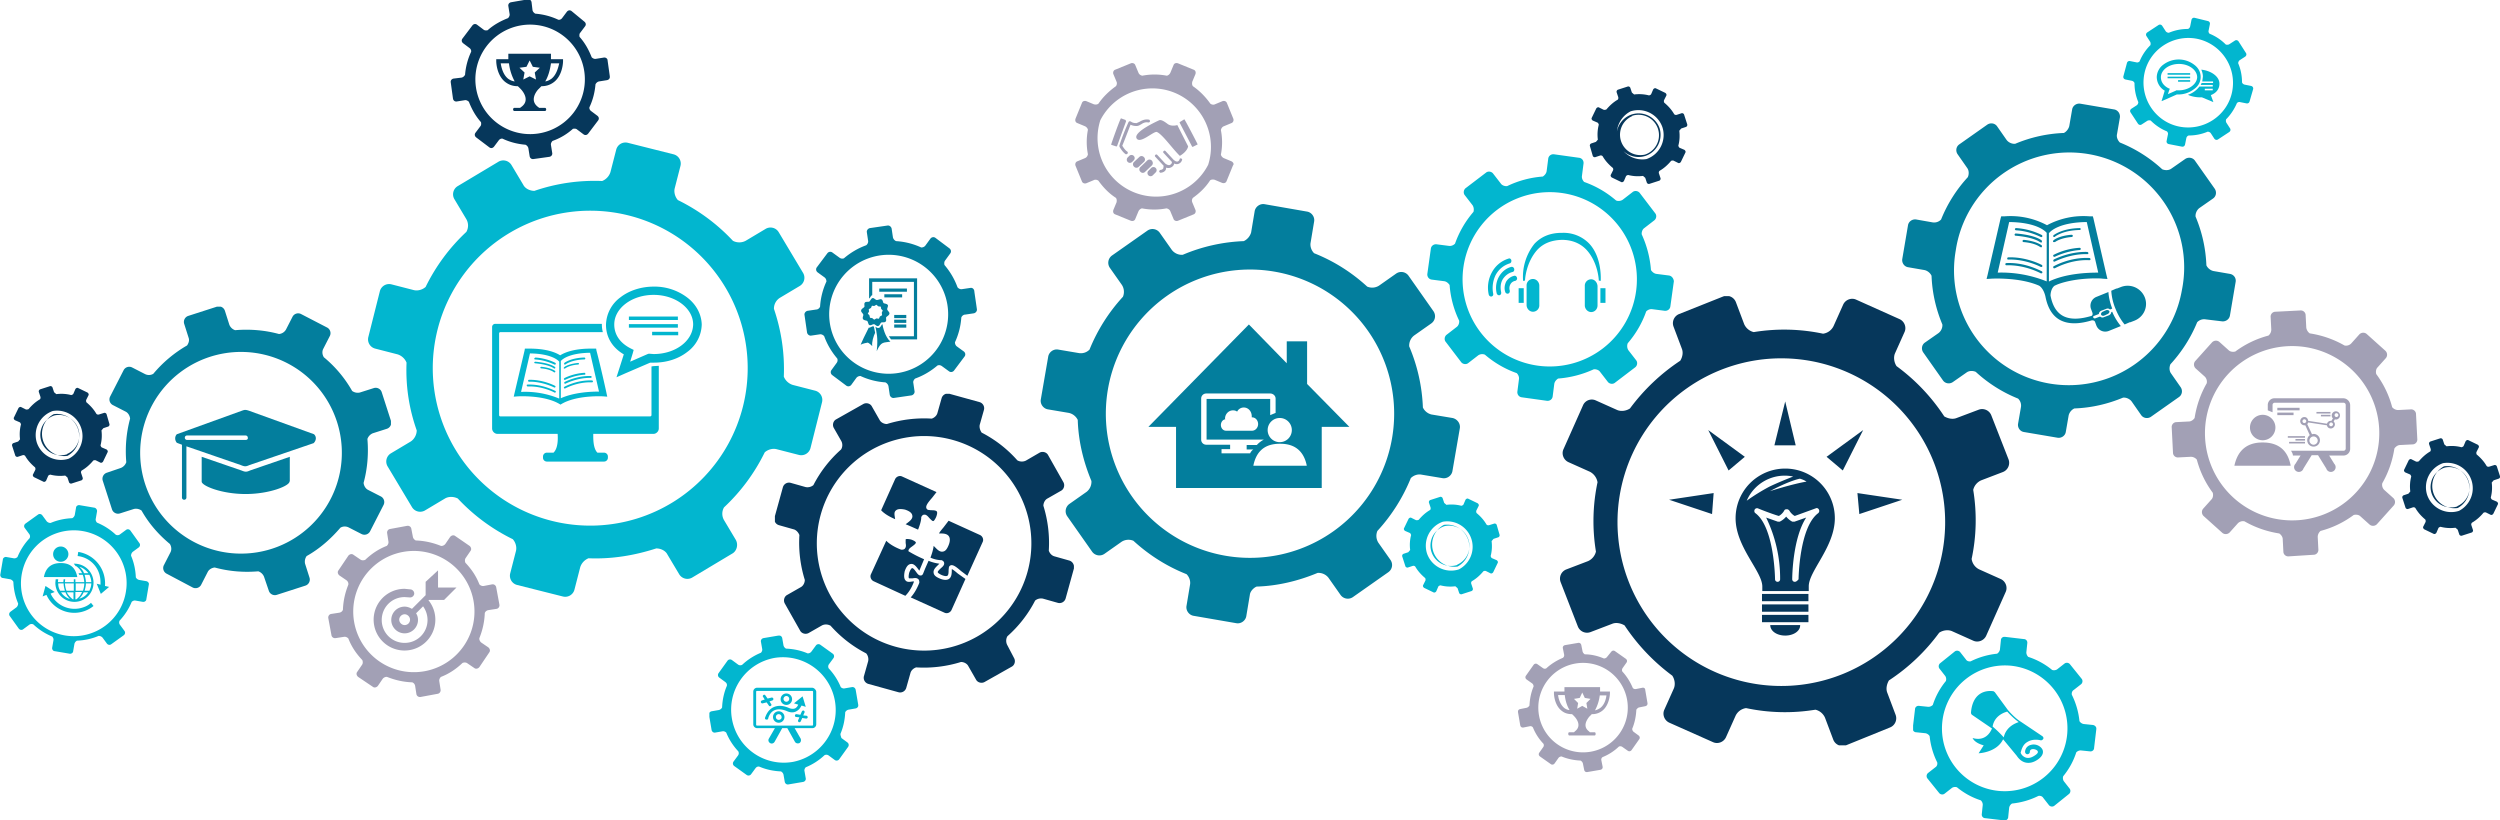 <svg xmlns="http://www.w3.org/2000/svg" xmlns:xlink="http://www.w3.org/1999/xlink" id="abc" viewBox="0 0 785.9 257.9"><symbol id="New_Symbol" viewBox="-15.4 -15.4 30.8 30.8"><path id="zr10_2_" fill="#06375B" d="M-2.2 6.5A7 7 0 0 1 2.1-6.6 7 7 0 0 1-2.2 6.5zM2-6.1A6.4 6.4 0 1 0-2 6.1 6.4 6.4 0 0 0 2-6zM14.4 6.5c-.1.3-.5.5-.8.4L12 6.4a.8.8 0 0 0-.8.2c-.8 1.4-1.9 2.6-3.1 3.6-.1.1-.2.5-.1.8l.7 1.4c.2.3 0 .7-.3.9l-2.9 1.4c-.3.2-.7 0-.9-.3L4 13c-.1-.3-.4-.4-.7-.5-1.5.4-3.1.5-4.7.3l-.7.6-.5 1.5c-.1.3-.5.5-.8.4l-3.1-1a.7.7 0 0 1-.4-.8l.5-1.5a1 1 0 0 0-.1-.8c-1.4-.8-2.6-1.9-3.6-3.1-.2-.1-.6-.2-.9-.1l-1.4.7c-.3.2-.7 0-.9-.3l-1.4-2.9c-.2-.3 0-.7.3-.9L-13 4c.3-.1.4-.4.5-.7-.4-1.5-.5-3.1-.3-4.7l-.6-.7-1.5-.5a.7.7 0 0 1-.4-.8l1-3.1c.1-.3.5-.5.8-.4l1.5.5c.3.1.6 0 .8-.2.8-1.4 1.9-2.6 3.1-3.6.1-.1.2-.5.1-.8l-.7-1.4c-.2-.3 0-.7.3-.9l2.9-1.4c.3-.2.7 0 .9.3L-4-13c.1.3.4.4.7.5 1.5-.4 3.1-.5 4.7-.3l.7-.6.5-1.5c.1-.3.5-.5.8-.4l3.1 1c.3.1.5.5.4.8L6.4-12c-.1.3 0 .6.2.8 1.4.8 2.6 1.9 3.6 3.1.1.1.5.2.8.1l1.4-.7c.3-.2.7 0 .9.3l1.4 2.9c.2.3 0 .7-.3.9L13-4c-.3.1-.4.4-.5.7.4 1.5.5 3.1.3 4.7l.6.7 1.5.5c.3.1.5.5.4.8l-.9 3.1zM2.5-7.5a8 8 0 0 0-10 5 8 8 0 0 0 5 10 8 8 0 0 0 5-15z"/></symbol><symbol id="New_Symbol_1" viewBox="-23.4 -23.4 46.8 46.8"><path id="zr15_2_" fill="#02B6CF" d="M22.6-.5l-2.3.4c-.4.1-.8.4-1 .8-.1 2.4-.6 4.7-1.5 6.8 0 .5.2.9.5 1.2l1.9 1.4c.4.3.6.9.2 1.4l-2.8 3.9c-.3.4-.9.6-1.4.2l-1.9-1.4c-.4-.3-.9-.3-1.3-.1a19.3 19.3 0 0 1-5.9 3.8c-.3.3-.5.8-.4 1.2l.4 2.3c.1.5-.3 1.1-.8 1.2l-4.7.8c-.5.1-1.1-.3-1.1-.8l-.4-2.3c-.1-.4-.4-.8-.8-1-2.4-.1-4.7-.6-6.8-1.5-.5 0-.9.2-1.2.5l-1.4 1.9c-.3.4-.9.6-1.4.2l-3.9-2.8c-.4-.3-.6-.9-.2-1.4l1.4-1.9c.3-.4.3-.9.1-1.3a19.3 19.3 0 0 1-3.8-5.9c-.3-.3-.8-.5-1.2-.4l-2.3.4c-.5.1-1.1-.3-1.1-.8l-.8-4.7c-.1-.5.3-1.1.8-1.1l2.3-.4c.4-.1.8-.4 1-.8.1-2.4.6-4.7 1.5-6.8 0-.5-.2-.9-.5-1.2l-1.9-1.4c-.4-.3-.6-.9-.2-1.4l2.8-3.9c.3-.4.9-.6 1.4-.2l1.9 1.4c.4.3.9.3 1.3.1 1.7-1.6 3.7-2.9 5.9-3.8.3-.3.5-.8.4-1.2l-.4-2.3c-.1-.5.3-1.1.8-1.1l4.7-.8c.5-.1 1.1.3 1.1.8l.4 2.3c.1.4.4.8.8 1 2.4.1 4.7.6 6.8 1.5.5 0 .9-.2 1.2-.5l1.4-1.9c.3-.4.9-.6 1.4-.2l3.9 2.8c.4.3.6.9.2 1.4l-1.4 1.9c-.3.4-.3.9-.1 1.3 1.6 1.7 2.9 3.7 3.8 5.9.3.3.8.5 1.2.4l2.3-.4c.5-.1 1.1.3 1.1.8l.8 4.7c.1.4-.3.9-.8 1zm-6.3-2.4a16.6 16.6 0 1 0-32.6 5.8A16.6 16.6 0 0 0 16.3-3z"/></symbol><symbol id="New_Symbol_10" viewBox="-65.9 -65.9 131.9 131.9"><path id="zr3_2_" fill="#037E9D" d="M63.6-1.3L57-.2A4 4 0 0 0 54.3 2 54.3 54.3 0 0 1 50 21.2a4 4 0 0 0 1.5 3.4l5.4 3.8c1.3.9 1.6 2.6.7 3.9l-7.8 11.1a2.8 2.8 0 0 1-3.9.7l-5.4-3.8a4 4 0 0 0-3.7-.3c-4.8 4.4-10.4 8-16.7 10.5-.9.9-1.3 2.2-1.1 3.3l1.1 6.6c.3 1.5-.8 3-2.3 3.2L4.6 65.9c-1.5.3-3-.8-3.2-2.3L.3 57A4.4 4.4 0 0 0-2 54.3 54.3 54.3 0 0 1-21.2 50a4 4 0 0 0-3.4 1.5l-3.8 5.4a2.8 2.8 0 0 1-3.9.7l-11.1-7.8a2.8 2.8 0 0 1-.7-3.9l3.8-5.4a4 4 0 0 0 .3-3.7 55 55 0 0 1-10.5-16.6 3.8 3.8 0 0 0-3.3-1.1l-6.5 1.1c-1.5.3-3-.8-3.2-2.3l-2.3-13.3c-.3-1.5.8-3 2.3-3.2L-57 .3a4.1 4.1 0 0 0 2.8-2.2c.2-6.7 1.8-13.2 4.3-19.2a4 4 0 0 0-1.5-3.4l-5.4-3.8a2.8 2.8 0 0 1-.7-3.9l7.8-11.1a2.8 2.8 0 0 1 3.9-.7l5.4 3.8a4 4 0 0 0 3.7.3c4.8-4.4 10.4-8 16.7-10.5.9-.9 1.3-2.2 1.1-3.3l-1.1-6.6c-.3-1.5.8-3 2.3-3.2l13.3-2.3c1.5-.3 3 .8 3.2 2.3l1.1 6.6c.1 1 1 2.1 2.1 2.6 6.7.2 13.2 1.8 19.2 4.3a4 4 0 0 0 3.4-1.5l3.8-5.4a2.8 2.8 0 0 1 3.9-.7l11.1 7.8c1.3.9 1.6 2.6.7 3.9l-3.8 5.4a4 4 0 0 0-.3 3.7 55 55 0 0 1 10.5 16.6c.9.9 2.2 1.3 3.3 1.1l6.6-1.1c1.5-.3 3 .8 3.2 2.3l2.3 13.3c.3 1.5-.8 3-2.3 3.3zm-19-6.4A45.2 45.2 0 1 0-44.7 7.8 45.3 45.3 0 1 0 44.6-7.7z"/></symbol><symbol id="New_Symbol_11" viewBox="-15.4 -15.4 30.8 30.8"><path id="zr19_2_" fill="#02B6CF" d="M-2.2 6.5A7 7 0 0 1 2.1-6.6 7 7 0 0 1-2.2 6.5zM2-6.1A6.4 6.4 0 1 0-2 6.1 6.4 6.4 0 0 0 2-6zM14.4 6.5c-.1.3-.5.5-.8.4L12 6.4a.8.8 0 0 0-.8.2c-.8 1.4-1.9 2.6-3.1 3.6-.1.1-.2.5-.1.8l.7 1.4c.2.3 0 .7-.3.9l-2.9 1.4c-.3.2-.7 0-.9-.3L4 13c-.1-.3-.4-.4-.7-.5-1.5.4-3.1.5-4.7.3l-.7.6-.5 1.5c-.1.3-.5.5-.8.4l-3.1-1a.7.7 0 0 1-.4-.8l.5-1.5a1 1 0 0 0-.1-.8c-1.4-.8-2.6-1.9-3.6-3.1-.2-.1-.6-.2-.9-.1l-1.4.7c-.3.2-.7 0-.9-.3l-1.4-2.9c-.2-.3 0-.7.3-.9L-13 4c.3-.1.4-.4.5-.7-.4-1.5-.5-3.1-.3-4.7l-.6-.7-1.5-.5a.7.7 0 0 1-.4-.8l1-3.1c.1-.3.5-.5.8-.4l1.5.5c.3.1.6 0 .8-.2.8-1.4 1.9-2.6 3.1-3.6.1-.1.2-.5.1-.8l-.7-1.4c-.2-.3 0-.7.3-.9l2.9-1.4c.3-.2.7 0 .9.3L-4-13c.1.3.4.4.7.5 1.5-.4 3.1-.5 4.7-.3l.7-.6.5-1.5c.1-.3.5-.5.8-.4l3.1 1c.3.1.5.5.4.8L6.4-12c-.1.3 0 .6.2.8 1.4.8 2.6 1.9 3.6 3.1.1.1.5.2.8.1l1.4-.7c.3-.2.7 0 .9.3l1.4 2.9c.2.3 0 .7-.3.9L13-4c-.3.1-.4.4-.5.7.4 1.5.5 3.1.3 4.7l.6.7 1.5.5c.3.1.5.5.4.8l-.9 3.1zM2.5-7.5a8 8 0 0 0-10 5 8 8 0 0 0 5 10 8 8 0 0 0 5-15z"/></symbol><symbol id="New_Symbol_12" viewBox="-38.7 -38.7 77.4 77.4"><path id="zr18_2_" fill="#02B6CF" d="M37.3.6l-3.9.5c-.7.1-1.3.6-1.7 1.2a33 33 0 0 1-2.9 11.2c-.1.7.2 1.6.8 2l3.1 2.4c.7.5.9 1.6.3 2.3l-4.8 6.3c-.5.7-1.6.9-2.3.3l-3.1-2.4c-.6-.4-1.5-.5-2.1-.2a31.2 31.2 0 0 1-10 5.8c-.5.5-.8 1.2-.7 1.9l.5 3.9c.1.9-.5 1.7-1.4 1.8l-7.9 1.1c-.9.1-1.7-.5-1.8-1.4l-.5-3.9c-.1-.7-.6-1.3-1.2-1.7a31 31 0 0 1-11.2-3c-.7-.1-1.6.2-2 .8l-2.4 3.1c-.5.7-1.6.9-2.3.3l-6.3-4.8c-.7-.5-.9-1.6-.3-2.3l2.4-3.1c.4-.6.5-1.4.3-2.1a31.2 31.2 0 0 1-5.8-10c-.5-.5-1.2-.8-1.9-.7l-3.9.5c-.9.1-1.7-.5-1.8-1.4l-1.1-7.9c-.1-.9.5-1.7 1.4-1.8l3.9-.5c.7-.1 1.3-.6 1.7-1.2a31 31 0 0 1 3-11.2c.1-.7-.2-1.6-.8-2l-3.1-2.4c-.7-.5-.9-1.6-.3-2.3l4.8-6.3c.5-.7 1.6-.9 2.3-.3l3.1 2.4c.6.4 1.4.5 2.1.2 2.9-2.5 6.3-4.5 10-5.8.5-.5.8-1.2.7-1.9l-.5-3.9c-.1-.9.5-1.7 1.4-1.8l7.9-1.1c.9-.1 1.7.5 1.8 1.4l.5 3.9c.1.7.6 1.3 1.2 1.7a33 33 0 0 1 11.2 2.9c.7.1 1.6-.2 2-.8l2.4-3.1c.5-.7 1.6-.9 2.3-.3l6.3 4.8c.7.5.9 1.6.3 2.3l-2.4 3.1c-.4.6-.5 1.5-.2 2.2 2.5 2.9 4.5 6.3 5.8 10 .5.5 1.2.8 1.9.7l3.9-.5c.9-.1 1.7.5 1.8 1.4l1.1 7.9c-.1.9-.7 1.7-1.6 1.8zM27.1-3.7a27.4 27.4 0 1 0-54.3 7.3 27.4 27.4 0 0 0 54.3-7.3z"/></symbol><symbol id="New_Symbol_13" viewBox="-20.4 -20.4 40.9 40.9"><path id="zr5_2_" fill="#A2A0B5" d="M18.7 6.3l-2-.4c-.4-.1-.8.1-1 .3-.8 1.9-1.9 3.7-3.3 5.2-.2.4-.1.8.1 1.1l1.2 1.7c.3.4.2.9-.2 1.2l-3.4 2.4c-.4.3-.9.2-1.2-.2L7.6 16c-.2-.3-.6-.5-1-.5-1.9.8-3.9 1.3-6 1.3-.3.2-.6.5-.7.9l-.4 2c-.1.5-.5.8-1 .7l-4.1-.7c-.5-.1-.8-.5-.7-1l.4-2a1 1 0 0 0-.4-1c-1.9-.8-3.7-1.9-5.2-3.3a1 1 0 0 0-1.1.1l-1.7 1.2c-.4.3-.9.2-1.2-.2l-2.4-3.4c-.3-.4-.2-.9.2-1.2l1.7-1.2c.3-.2.5-.6.5-1-.8-1.9-1.2-3.9-1.3-6-.2-.3-.5-.6-.9-.7l-2-.4c-.5-.1-.8-.5-.7-1l.7-4.1c.1-.5.5-.8 1-.7l2 .4c.4.1.8-.1 1-.4a16 16 0 0 1 3.3-5.1 1 1 0 0 0-.1-1.1l-1.2-1.7c-.3-.4-.2-.9.2-1.2l3.4-2.4c.4-.3.9-.2 1.2.2l1.2 1.7c.2.3.6.5 1 .5 1.9-.8 3.9-1.2 6-1.3.3-.2.6-.5.7-.9l.4-2c.1-.5.5-.8 1-.7l4.1.7c.5.1.8.5.7 1l-.4 2c-.1.4.1.8.4 1a16 16 0 0 1 5.1 3.3c.4.2.8.1 1.1-.1l1.7-1.2c.4-.3.9-.2 1.2.2l2.4 3.4c.3.4.2.9-.2 1.2L16-7.6c-.3.2-.5.6-.5 1 .8 1.9 1.2 3.9 1.3 6 .2.3.5.6.8.7l2 .4c.5.1.8.5.7 1l-.7 4.1c0 .5-.4.8-.9.7zM2.5-13.8a14 14 0 1 0-4.9 27.7 14 14 0 1 0 4.9-27.7z"/></symbol><symbol id="New_Symbol_14" viewBox="-15.4 -15.4 30.8 30.8"><path id="zr14_2_" fill="#06375B" d="M2.2-6.5a7 7 0 0 1 4.4 8.7 7 7 0 0 1-8.8 4.3 7 7 0 0 1-4.4-8.7 7 7 0 0 1 8.8-4.3zM-2 6.1A6.4 6.4 0 1 0 2-6.1 6.4 6.4 0 0 0-2 6zM-14.4-6.5c.1-.3.5-.5.8-.4l1.5.5c.3.1.6 0 .8-.2.8-1.4 1.9-2.6 3.1-3.6.2-.1.3-.5.2-.8l-.7-1.4c-.2-.3 0-.7.3-.9l2.9-1.4c.3-.2.7 0 .9.3L-4-13c.1.3.4.4.7.5 1.5-.4 3.1-.5 4.7-.3l.7-.6.5-1.5c.1-.3.5-.5.8-.4l3.1 1c.3.1.5.5.4.8L6.4-12c-.1.3 0 .6.2.8 1.4.8 2.6 1.9 3.6 3.1.1.1.5.2.8.1l1.4-.7c.3-.2.7 0 .9.3l1.4 2.9c.2.3 0 .7-.3.9L13-4c-.3.1-.4.4-.5.7.4 1.5.5 3.1.3 4.7l.6.7 1.5.5c.3.1.5.5.4.8l-1 3.1c-.1.3-.5.5-.8.4L12 6.4a.8.8 0 0 0-.8.2c-.8 1.4-1.9 2.6-3.1 3.6-.1.1-.2.5-.1.8l.7 1.4c.2.3 0 .7-.3.9l-2.9 1.4c-.3.2-.7 0-.9-.3L4 13c-.1-.3-.4-.4-.7-.5-1.5.4-3.1.5-4.7.3l-.7.6-.5 1.5c-.1.3-.5.5-.8.4l-3.1-1a.7.7 0 0 1-.4-.8l.5-1.5a1 1 0 0 0-.1-.8c-1.4-.8-2.6-1.9-3.6-3.1-.2-.1-.6-.2-.9-.1l-1.4.7c-.3.2-.7 0-.9-.3l-1.4-2.9c-.2-.3 0-.7.3-.9L-13 4c.3-.1.4-.4.5-.7-.4-1.5-.5-3.1-.3-4.7l-.6-.7-1.5-.5a.7.7 0 0 1-.4-.8l.9-3.1zm11.9 14a8 8 0 0 0 10-5 8 8 0 0 0-5-10 8 8 0 0 0-5 15z"/></symbol><symbol id="New_Symbol_15" viewBox="-70.6 -70.6 141.2 141.2"><path id="zr13_2_" fill="#06375B" d="M65 33.1a3.1 3.1 0 0 1-4 1.8l-6.9-2.6c-1.2-.5-2.7-.2-3.9.5a61 61 0 0 1-15 15.8c-.8 1.2-1 2.8-.5 4l3 6.7c.7 1.5 0 3.4-1.6 4.1l-13.6 6.1c-1.5.7-3.4 0-4.1-1.6l-3-6.7a4.3 4.3 0 0 0-3.3-2.4 59 59 0 0 1-21.8.5 4.4 4.4 0 0 0-3 2.5l-2.6 6.9a3.1 3.1 0 0 1-4 1.8L-33.1 65a3.1 3.1 0 0 1-1.8-4l2.6-6.9c.5-1.2.2-2.7-.5-3.8a62.7 62.7 0 0 1-15.8-15c-1.2-.8-2.8-1-4-.5l-6.7 3a3 3 0 0 1-4.1-1.6l-6.1-13.7c-.7-1.5 0-3.4 1.6-4.1l6.7-3a4.6 4.6 0 0 0 2.4-3.3 59 59 0 0 1-.5-21.8 4.4 4.4 0 0 0-2.5-3l-6.8-2.6a3.1 3.1 0 0 1-1.8-4l5.4-13.9a3.1 3.1 0 0 1 4-1.8l6.8 2.6c1.2.5 2.7.2 3.9-.5a62.7 62.7 0 0 1 15-15.8c.8-1.2 1-2.8.5-4l-3-6.7c-.7-1.5 0-3.4 1.6-4.1l13.7-6.1c1.5-.7 3.4 0 4.1 1.6l3 6.7a4.3 4.3 0 0 0 3.3 2.4 59 59 0 0 1 21.8-.5 4.4 4.4 0 0 0 3-2.5l2.6-6.9a3.1 3.1 0 0 1 4-1.8L33.1-65c1.6.6 2.4 2.4 1.8 4l-2.6 6.9c-.5 1.2-.2 2.7.5 3.9a61 61 0 0 1 15.8 15c1.2.8 2.8 1 4 .5l6.7-3c1.5-.7 3.4 0 4.1 1.6l6.1 13.7c.7 1.5 0 3.4-1.6 4.1l-6.7 3a4.3 4.3 0 0 0-2.4 3.3c1.5 7 1.7 14.4.5 21.7a4.4 4.4 0 0 0 2.5 3l6.8 2.6c1.6.6 2.4 2.4 1.8 4L65 33.1zM18.5-48.1a51.5 51.5 0 1 0-37 96.1 51.5 51.5 0 0 0 37-96.1z"/></symbol><symbol id="New_Symbol_16" viewBox="-52.5 -52.5 104.9 104.9"><path id="zr4_2_" fill="#037E9D" d="M50.6-1.1l-5.2.9c-.9.2-1.8.9-2.2 1.8a43.7 43.7 0 0 1-3.4 15.3c-.1 1 .4 2.1 1.2 2.7l4.3 3c1 .7 1.2 2.1.5 3.1l-6.2 8.8c-.7 1-2.1 1.2-3.1.5l-4.3-3c-.8-.6-2-.6-2.9-.2A43.6 43.6 0 0 1 16 40.2c-.7.7-1.1 1.7-.9 2.6L16 48c.2 1.2-.6 2.4-1.8 2.6L3.6 52.4c-1.2.2-2.4-.6-2.6-1.8l-.9-5.2c-.2-.9-.9-1.8-1.7-2.2a43.7 43.7 0 0 1-15.3-3.4c-1-.1-2.1.4-2.7 1.2l-3 4.3c-.7 1-2.1 1.2-3.1.5l-8.8-6.2c-1-.7-1.2-2.1-.5-3.1l3-4.3c.6-.8.6-2 .2-2.9A43.6 43.6 0 0 1-40.2 16a3 3 0 0 0-2.7-.9l-5.1.9c-1.2.2-2.4-.6-2.6-1.8l-1.8-10.6c-.2-1.2.6-2.4 1.8-2.6l5.2-.9c.9-.2 1.8-.9 2.2-1.8.2-5.4 1.4-10.5 3.4-15.3.1-1-.4-2.1-1.2-2.7l-4.3-3c-1-.7-1.2-2.1-.5-3.1l6.2-8.8c.7-1 2.1-1.2 3.1-.5l4.3 3c.8.6 2 .6 2.9.2 3.8-3.5 8.3-6.4 13.3-8.4a3 3 0 0 0 .9-2.7l-.9-5.2c-.2-1.2.6-2.4 1.8-2.6l10.6-1.8c1.2-.2 2.4.6 2.6 1.8l.9 5.2c.2.9.9 1.8 1.8 2.2C7.1-43.2 12.2-42 17-40c1 .1 2.1-.4 2.7-1.2l3-4.3c.7-1 2.1-1.2 3.1-.5l8.8 6.2c1 .7 1.2 2.1.5 3.1l-3 4.3c-.6.8-.6 2-.2 2.9 3.5 3.8 6.4 8.3 8.4 13.2a3 3 0 0 0 2.7.9l5-.6c1.2-.2 2.4.6 2.6 1.8l1.8 10.6c.2 1.2-.6 2.3-1.8 2.5zM35.5-6.2A36 36 0 1 0-35.6 6.2 36.1 36.1 0 1 0 35.5-6.2z"/></symbol><symbol id="New_Symbol_17" viewBox="-28.8 -28.8 57.6 57.6"><path id="zr20_2_" fill="#02B6CF" d="M27.7 1.1l-2.9.3a2 2 0 0 0-1.3.9 24 24 0 0 1-2.4 8.3c-.1.6.1 1.2.6 1.5l2.3 1.8c.5.4.6 1.2.2 1.7l-3.7 4.6c-.4.5-1.2.6-1.7.2l-2.3-1.8c-.4-.3-1.1-.4-1.6-.2a22.8 22.8 0 0 1-7.5 4.1 2 2 0 0 0-.6 1.4l.3 2.9c.1.7-.4 1.3-1.1 1.3l-5.9.7c-.7.1-1.3-.4-1.3-1.1l-.3-2.9a2 2 0 0 0-.9-1.3 24 24 0 0 1-8.3-2.4c-.6-.1-1.2.1-1.5.6L-14 24c-.4.5-1.2.6-1.7.2l-4.6-3.7c-.5-.4-.6-1.2-.2-1.7l1.8-2.3c.3-.4.4-1.1.2-1.6a22.8 22.8 0 0 1-4.1-7.5 2 2 0 0 0-1.4-.6l-2.9.3c-.7.1-1.3-.4-1.3-1.1l-.7-5.9c-.1-.7.4-1.3 1.1-1.3l2.9-.3a2 2 0 0 0 1.3-.9 24 24 0 0 1 2.4-8.3c.1-.6-.1-1.2-.6-1.5l-2.3-1.8c-.5-.4-.6-1.2-.2-1.7l3.7-4.6c.4-.5 1.2-.6 1.7-.2l2.3 1.8c.4.3 1.1.4 1.6.2 2.2-1.8 4.7-3.2 7.5-4.1.4-.4.6-.9.6-1.4l-.3-2.9c-.1-.7.4-1.3 1.1-1.3l5.9-.7c.7-.1 1.3.4 1.3 1.1l.3 2.9c.1.5.4 1 .9 1.3a24 24 0 0 1 8.3 2.4c.6.1 1.2-.1 1.5-.6l1.8-2.3c.4-.5 1.2-.6 1.7-.2l4.6 3.7c.5.4.6 1.2.2 1.7l-1.8 2.3c-.3.4-.4 1.1-.2 1.6 1.8 2.2 3.2 4.7 4.1 7.5.4.4.9.6 1.4.6l2.9-.3c.7-.1 1.3.4 1.3 1.1l.7 5.9c.1.6-.4 1.2-1.1 1.3zm-8.1-3.3a19.7 19.7 0 1 0-39.2 4.4A19.8 19.8 0 0 0 2.2 19.7 19.8 19.8 0 0 0 19.6-2.2z"/></symbol><symbol id="New_Symbol_18" viewBox="-20.4 -20.4 40.8 40.8"><path id="zr21_2_" fill="#02B6CF" d="M19.7-1l-2 .4c-.4.1-.7.4-.8.7 0 2.1-.4 4.1-1.2 6 0 .4.2.8.5 1l1.7 1.1c.4.3.5.8.2 1.2L15.8 13c-.3.4-.8.5-1.2.2l-1.7-1.1c-.3-.2-.8-.2-1.1-.1a15.2 15.2 0 0 1-5.1 3.4c-.3.3-.4.7-.3 1l.4 2c.1.5-.2.9-.7 1l-4.1 1c-.5.1-.9-.2-1-.7l-.4-2c-.1-.4-.4-.7-.7-.8-2.1 0-4.1-.4-6-1.2-.4 0-.8.2-1 .5l-1.1 1.7c-.3.4-.8.5-1.2.2l-3.5-2.3c-.4-.3-.5-.8-.2-1.2l1.1-1.7c.2-.3.2-.8.1-1.1a15.2 15.2 0 0 1-3.4-5.1c-.3-.3-.7-.4-1-.3l-2 .4c-.5.1-.9-.2-1-.7L-20.4 2c-.1-.5.2-.9.7-1l2-.4c.4-.1.7-.4.8-.7 0-2.1.4-4.1 1.2-6 0-.4-.2-.8-.5-1l-1.7-1.1c-.4-.3-.5-.8-.2-1.2l2.3-3.5c.3-.4.8-.5 1.2-.2l1.7 1.1c.3.2.8.2 1.1.1 1.4-1.4 3.1-2.6 5.1-3.4.3-.3.4-.7.3-1l-.4-2c-.1-.5.2-.9.7-1l4.1-.8c.5-.1.9.2 1 .7l.4 2c.1.4.4.7.7.8 2.1 0 4.1.4 6 1.2.4 0 .8-.2 1-.5l1.1-1.7c.3-.4.8-.5 1.2-.2l3.5 2.3c.4.3.5.8.2 1.2L12-12.6c-.2.3-.2.8-.1 1.1 1.4 1.4 2.6 3.2 3.4 5.1.3.3.7.4 1 .3l2-.4c.5-.1.9.2 1 .7L20.4-2c.1.5-.2.9-.7 1zm-5.9-1.8c-1.5-7.6-9-12.5-16.6-11-7.6 1.5-12.5 9-11 16.6 1.5 7.6 9 12.5 16.6 11 7.6-1.6 12.5-9 11-16.6z"/></symbol><symbol id="New_Symbol_19" viewBox="-38.7 -38.7 77.3 77.3"><path id="zr7_2_" fill="#A2A0B5" d="M38.2 6c0 .9-.8 1.6-1.7 1.5l-3.9-.2c-.7 0-1.4.3-1.9.9-1 3.8-2.7 7.3-5 10.4-.2.7-.1 1.6.4 2.1l2.6 2.9c.6.7.5 1.7-.1 2.3l-5.9 5.3c-.7.6-1.7.5-2.3-.1l-2.6-2.9c-.5-.5-1.3-.8-2.1-.6-3.3 1.9-7 3.2-10.9 3.8-.6.4-1 1.1-1.1 1.8l-.2 3.9c0 .9-.8 1.6-1.7 1.5l-7.8-.4c-.9 0-1.6-.8-1.5-1.7l.2-3.9c0-.7-.3-1.4-.9-1.9-3.8-1-7.3-2.7-10.4-5-.7-.2-1.6-.1-2.1.4l-2.9 2.6c-.7.6-1.7.5-2.3-.1l-5.3-5.9c-.6-.7-.5-1.7.1-2.3l2.9-2.6c.5-.5.8-1.3.6-2.1-1.9-3.3-3.2-7-3.8-10.9-.4-.6-1.1-1.1-1.8-1.1l-3.9-.2c-.9 0-1.6-.8-1.5-1.7l.4-7.9c0-.9.8-1.6 1.7-1.5l3.9.2c.7 0 1.4-.3 1.9-.9 1-3.8 2.7-7.3 5-10.4.2-.7.1-1.6-.4-2.1l-2.6-2.9c-.6-.7-.5-1.7.1-2.3l5.9-5.3c.7-.6 1.7-.5 2.3.1l2.6 2.9c.5.5 1.3.8 2.1.6 3.3-1.9 7-3.2 10.9-3.8.6-.4 1.1-1.1 1.1-1.8l.2-3.9c0-.9.8-1.6 1.7-1.5l7.8.5c.9 0 1.6.8 1.5 1.7l-.2 3.9c0 .7.3 1.4.9 1.9 3.8 1 7.3 2.7 10.4 5 .7.2 1.6.1 2.1-.4l2.9-2.6c.7-.6 1.7-.5 2.3.1l5.3 5.9c.6.7.5 1.7-.1 2.3l-2.9 2.6c-.5.5-.8 1.3-.6 2.1 1.9 3.3 3.2 7 3.8 10.9.4.6 1.1 1.1 1.8 1.1l3.9.2c.9 0 1.6.8 1.5 1.7L38.2 6zM1.5-27.3a27.4 27.4 0 1 0-2.9 54.7 27.4 27.4 0 0 0 2.9-54.7z"/></symbol><symbol id="New_Symbol_2" viewBox="-45.4 -45.4 90.7 90.7"><path id="zr1_2_" fill="#037E9D" d="M42.4 18.4a2 2 0 0 1-2.5 1.3l-4.4-1.4a3 3 0 0 0-2.4.5 38 38 0 0 1-8.9 10.6c-.5.8-.6 1.8-.2 2.6l2.1 4.1a2 2 0 0 1-.8 2.6L17 43a2 2 0 0 1-2.6-.8l-2.1-4.1a2.8 2.8 0 0 0-2.2-1.4C5.7 37.9 1 38.3-3.7 37.9a3 3 0 0 0-1.8 1.7L-6.9 44a2 2 0 0 1-2.5 1.3l-9-2.9a2 2 0 0 1-1.3-2.5l1.4-4.4c.3-.8 0-1.7-.5-2.4a39.6 39.6 0 0 1-10.6-8.9c-.8-.5-1.8-.5-2.6-.1l-4.1 2.1a2 2 0 0 1-2.6-.8L-43 17a2 2 0 0 1 .8-2.6l4.1-2.1c.8-.4 1.3-1.3 1.4-2.2-1.2-4.4-1.6-9.1-1.2-13.7a3 3 0 0 0-1.7-1.8L-44-6.9a2 2 0 0 1-1.3-2.5l2.9-9a2 2 0 0 1 2.5-1.3l4.4 1.4a3 3 0 0 0 2.4-.5c2.3-4.1 5.4-7.6 8.9-10.5.5-.8.6-1.8.2-2.6l-2.1-4.1a2 2 0 0 1 .8-2.6L-17-43a2 2 0 0 1 2.6.8l2.1 4.1c.4.8 1.3 1.3 2.2 1.4 4.4-1.2 9-1.6 13.7-1.2a3 3 0 0 0 1.8-1.7L6.9-44a2 2 0 0 1 2.5-1.3l9 2.9a2 2 0 0 1 1.3 2.5l-1.4 4.4a3 3 0 0 0 .5 2.4c4.1 2.3 7.6 5.4 10.6 8.9.8.5 1.8.5 2.6.1l4.1-2.1a2 2 0 0 1 2.6.8L43-17a2 2 0 0 1-.8 2.6l-4.1 2.1c-.8.4-1.3 1.3-1.4 2.2 1.2 4.4 1.6 9.1 1.2 13.8a3 3 0 0 0 1.7 1.8L44 6.9a2 2 0 0 1 1.3 2.5l-2.9 9zM9.6-30.2A31.7 31.7 0 1 0-9.6 30.1 31.7 31.7 0 0 0 9.6-30.2z"/></symbol><symbol id="New_Symbol_20" viewBox="-15.4 -15.4 30.8 30.8"><path id="zr9_2_" fill="#06375B" d="M-2.2 6.5A7 7 0 0 1 2.1-6.6 7 7 0 0 1-2.2 6.5zM2-6.1A6.4 6.4 0 1 0-2 6.1 6.4 6.4 0 0 0 2-6zm13.4 9.5l-1 3.1c-.1.3-.5.5-.8.4L12 6.4a.8.8 0 0 0-.8.2c-.8 1.4-1.9 2.6-3.1 3.6-.1.1-.2.5-.1.8l.7 1.4c.2.3 0 .7-.3.9l-2.9 1.4c-.3.2-.7 0-.9-.3L4 13c-.1-.3-.4-.4-.7-.5-1.5.4-3.1.5-4.7.3l-.7.6-.5 1.5c-.1.3-.5.5-.8.4l-3.1-1a.7.7 0 0 1-.4-.8l.5-1.5a1 1 0 0 0-.1-.8c-1.4-.8-2.6-1.9-3.6-3.1-.2-.1-.6-.2-.9-.1l-1.4.7c-.3.2-.7 0-.9-.3l-1.4-2.9c-.2-.3 0-.7.3-.9L-13 4c.3-.1.4-.4.5-.7-.4-1.5-.5-3.1-.3-4.7l-.6-.7-1.5-.5a.7.7 0 0 1-.4-.8l1-3.1c.1-.3.5-.5.8-.4l1.5.5c.3.1.6 0 .8-.2.8-1.4 1.9-2.6 3.1-3.6.1-.1.2-.5.1-.8l-.7-1.4c-.2-.3 0-.7.3-.9l2.9-1.4c.3-.2.7 0 .9.3L-4-13c.1.3.4.4.7.5 1.5-.4 3.1-.5 4.7-.3l.7-.6.5-1.5c.1-.3.5-.5.8-.4l3.1 1c.3.1.5.5.4.8L6.4-12c-.1.3 0 .6.2.8 1.4.8 2.6 1.9 3.6 3.1.1.1.5.2.8.1l1.4-.7c.3-.2.7 0 .9.3l1.4 2.9c.2.3 0 .7-.3.9L13-4c-.3.1-.4.4-.5.7.4 1.5.5 3.1.3 4.7l.6.7 1.5.5c.4.1.6.5.5.8zM2.5-7.5a8 8 0 0 0-10 5 8 8 0 0 0 5 10 8 8 0 0 0 5-15z"/></symbol><symbol id="New_Symbol_3" viewBox="-27 -27 54 54"><path id="zr8_2_" fill="#A2A0B5" d="M24.6 8.5L22 8c-.5-.1-1 .1-1.4.5-1 2.6-2.5 4.8-4.4 6.8-.2.5-.2 1.1.1 1.5l1.5 2.2c.4.5.2 1.2-.3 1.6L13 23.7c-.5.4-1.2.2-1.6-.3l-1.5-2.2c-.3-.4-.9-.7-1.4-.6-2.5 1-5.1 1.6-7.9 1.7-.4.2-.8.6-.9 1.1L-.8 26c-.1.6-.7 1-1.3.9l-5.4-1c-.6-.1-1-.7-.9-1.3L-8 22c.1-.5-.1-1-.5-1.4-2.6-1-4.8-2.5-6.8-4.4-.5-.2-1.1-.2-1.5.1l-2.2 1.5c-.5.4-1.2.2-1.6-.3l-3.1-4.6c-.4-.5-.2-1.2.3-1.6l2.2-1.5c.4-.3.7-.8.6-1.4-1-2.5-1.6-5.1-1.7-7.9-.2-.5-.6-.8-1.1-.9L-26-.8c-.6-.1-1-.7-.9-1.3l1-5.4c.1-.6.7-1 1.3-.9l2.6.4c.5.1 1-.1 1.4-.5 1-2.6 2.5-4.8 4.4-6.8.2-.5.2-1.1-.1-1.5l-1.5-2.2c-.4-.5-.2-1.2.3-1.6l4.6-3.1c.5-.4 1.2-.2 1.6.3l1.5 2.2c.3.4.9.7 1.4.6 2.5-1 5.1-1.6 7.9-1.7.5-.2.8-.6.9-1.1L.8-26c.1-.6.7-1 1.3-.9l5.4 1c.6.1 1 .7.9 1.3L8-22c-.1.5.1 1 .5 1.4 2.6 1 4.8 2.5 6.8 4.4.5.2 1.1.2 1.5-.1l2.2-1.5c.5-.4 1.2-.2 1.6.3l3.1 4.6c.4.5.2 1.2-.3 1.6l-2.2 1.5c-.4.3-.7.9-.6 1.4 1 2.5 1.6 5.1 1.7 7.9.2.5.6.8 1.1.9l2.6.4c.6.1 1 .7.9 1.3l-1 5.4c-.1.7-.7 1.1-1.3 1zM3.4-18.8a19 19 0 1 0-6.8 37.5 19 19 0 0 0 6.8-37.5z"/></symbol><symbol id="New_Symbol_4" viewBox="-25.1 -25.1 50.1 50.1"><path id="zr11_2_" fill="#06375B" d="M23.1 6.9l-2.5-.4c-.5-.1-1 .2-1.3.5-.9 2.3-2.1 4.5-3.8 6.4-.1.4-.1 1 .2 1.3l1.5 2c.4.5.3 1.1-.2 1.5l-4 3.3c-.5.4-1.1.3-1.5-.2l-1.5-2c-.3-.4-.8-.6-1.2-.5a20.8 20.8 0 0 1-7.2 1.9c-.4.2-.8.6-.9 1.1l-.3 2.5c-.1.6-.6 1-1.2.9l-5.2-.9c-.6-.1-1-.6-.9-1.2l.4-2.5c.1-.5-.2-1-.5-1.3-2.3-.9-4.5-2.1-6.4-3.8-.4-.1-1-.1-1.3.2l-2 1.5c-.5.4-1.1.3-1.5-.2l-3.1-4.1c-.4-.5-.3-1.1.2-1.5l2-1.5c.4-.3.6-.8.5-1.2a20.8 20.8 0 0 1-1.9-7.2c-.2-.4-.6-.8-1.1-.9l-2.5-.3c-.6-.1-1-.6-.9-1.2l.7-5.1c.1-.6.6-1 1.2-.9l2.5.4c.5.1 1-.2 1.3-.5.9-2.3 2.1-4.5 3.8-6.4.1-.4.1-1-.2-1.3l-1.5-2c-.4-.5-.3-1.1.2-1.5l4.1-3.1c.5-.4 1.1-.3 1.5.2l1.5 2c.3.4.8.6 1.2.5 2.3-1.1 4.8-1.7 7.2-1.9.4-.2.8-.6.9-1.1l.4-2.5c.1-.6.6-1 1.2-.9l5 .7c.6.1 1 .6.9 1.2l-.4 2.5c-.1.5.2 1 .5 1.3a19 19 0 0 1 6.4 3.8c.4.1 1 .1 1.3-.2l2-1.5c.5-.4 1.1-.3 1.5.2l3.1 4.1c.4.5.3 1.1-.2 1.5l-2 1.5c-.4.3-.6.8-.5 1.2 1.1 2.3 1.7 4.8 1.9 7.2.2.4.6.8 1.1.9l2.5.4c.6.1 1 .6.9 1.2l-.7 5c0 .6-.6 1-1.2.9zm-9.4-17.2a17.2 17.2 0 1 0-27.5 20.7 17.2 17.2 0 0 0 27.5-20.7z"/></symbol><symbol id="New_Symbol_5" viewBox="-71.5 -71.5 143 143"><path id="zr16_2_" fill="#02B6CF" d="M44.3-53.6l-3.7 6.2a4 4 0 0 0 0 4 59.4 59.4 0 0 1 12.8 17.3c1 .9 2.5 1.3 3.7 1l7-1.8a3 3 0 0 1 3.7 2.2l3.6 14.3a3 3 0 0 1-2.2 3.7l-7 1.8a4.5 4.5 0 0 0-2.8 2.6c.3 7.4-.8 14.5-3.1 21.3a4 4 0 0 0 1.9 3.5l6.2 3.7a3 3 0 0 1 1 4.2l-7.6 12.7a3 3 0 0 1-4.2 1l-6.2-3.7a4.3 4.3 0 0 0-4 0 59.4 59.4 0 0 1-17.3 12.8c-.9 1-1.3 2.5-1 3.7l1.8 7a3 3 0 0 1-2.2 3.7l-14.3 3.6A3 3 0 0 1 6.7 69l-1.8-7a4.5 4.5 0 0 0-2.6-2.8c-7.4.3-14.6-.8-21.3-3.1-1.4 0-2.9.7-3.5 1.9l-3.7 6.2a3 3 0 0 1-4.2 1l-12.7-7.6a3 3 0 0 1-1-4.2l3.7-6.2a4 4 0 0 0 0-4 59.4 59.4 0 0 1-12.8-17.3c-1-.9-2.5-1.3-3.7-1l-7 1.8a3 3 0 0 1-3.7-2.2l-3.6-14.3A3 3 0 0 1-69 6.5l7-1.8a4.5 4.5 0 0 0 2.8-2.6c-.3-7.4.8-14.5 3.2-21.3 0-1.4-.8-2.8-1.9-3.5l-6.2-3.7a3 3 0 0 1-1-4.2l7.6-12.7a3 3 0 0 1 4.2-1l6.2 3.7c1.2.7 2.8.6 4 0a59.4 59.4 0 0 1 17.3-12.8c.9-1 1.3-2.5 1-3.7l-1.8-7a3 3 0 0 1 2.2-3.7l14.3-3.6a3 3 0 0 1 3.7 2.2l1.8 7A4.5 4.5 0 0 0-2-59.4c7.4-.3 14.5.9 21.3 3.1 1.4 0 2.9-.7 3.5-1.9l3.7-6.2a3 3 0 0 1 4.2-1l12.7 7.6c1.3.9 1.7 2.8.9 4.2zM-12-48a49.5 49.5 0 1 0 24 96 49.5 49.5 0 0 0-24-96z"/></symbol><symbol id="New_Symbol_6" viewBox="-23.4 -23.4 46.8 46.8"><path id="zr17_2_" fill="#02B6CF" d="M21.4 7.2l-2.3-.4c-.4-.1-.9.1-1.2.4-.9 2.2-2.2 4.2-3.8 5.9-.2.4-.2.9.1 1.3l1.4 1.9a1 1 0 0 1-.2 1.4l-3.9 2.8a1 1 0 0 1-1.4-.2l-1.4-1.9c-.3-.4-.7-.6-1.2-.6-2.1.9-4.4 1.4-6.8 1.5-.4.2-.7.6-.8 1l-.4 2.3a1 1 0 0 1-1.2.8l-4.7-.8c-.5-.1-.9-.6-.8-1.1l.4-2.3c.1-.4-.1-.9-.4-1.2-2.2-.9-4.2-2.2-5.9-3.8-.4-.2-.9-.2-1.3.1l-1.9 1.4a1 1 0 0 1-1.4-.2l-2.8-3.9a1 1 0 0 1 .2-1.4l1.9-1.4c.4-.3.6-.7.5-1.2-.9-2.1-1.4-4.4-1.5-6.8-.2-.4-.6-.7-1-.8l-2.3-.4a1 1 0 0 1-.8-1.2l.8-4.7c.1-.5.6-.9 1.1-.8l2.3.4c.4.1.9-.1 1.2-.4.9-2.2 2.2-4.2 3.8-5.9.2-.4.2-.9-.1-1.3l-1.4-1.9a1 1 0 0 1 .2-1.4l3.9-2.8a1 1 0 0 1 1.4.2l1.4 1.9c.3.4.7.6 1.2.5 2.1-.9 4.4-1.4 6.8-1.5.4-.2.7-.6.8-1l.4-2.3c.1-.5.6-.9 1.1-.8l4.7.8c.5.1.9.6.8 1.1l-.4 2.3c-.1.4.1.9.4 1.2 2.2.9 4.2 2.2 5.9 3.8.4.2.9.2 1.3-.1l1.9-1.4a1 1 0 0 1 1.4.2l2.8 3.9a1 1 0 0 1-.2 1.4l-1.9 1.4c-.1.4-.3.8-.3 1.3.9 2.1 1.4 4.4 1.5 6.8.2.4.6.7 1 .8l2.3.4c.5.1.9.6.8 1.1l-.8 4.7c-.1.6-.6 1-1.2.9zM2.9-16.3c-9-1.6-17.6 4.4-19.2 13.5-1.6 9 4.4 17.6 13.5 19.2a16.6 16.6 0 0 0 5.7-32.7z"/></symbol><symbol id="New_Symbol_7" viewBox="-27.2 -27.2 54.4 54.4"><path id="zr2_2_" fill="#037E9D" d="M25.1 7.5l-2.7-.4c-.5-.1-1.1.2-1.4.6-.9 2.5-2.3 4.9-4.1 7-.1.5-.1 1 .2 1.4l1.6 2.2c.4.5.3 1.2-.2 1.6l-4.4 3.3c-.5.4-1.2.3-1.6-.2l-1.6-2.2c-.3-.4-.8-.6-1.3-.6a22 22 0 0 1-7.9 2c-.5.2-.9.7-1 1.2l-.4 2.7c-.1.6-.7 1.1-1.3 1l-5.5-.8c-.6-.1-1.1-.7-1-1.3l.4-2.7c.1-.5-.2-1.1-.6-1.4-2.5-.9-4.9-2.3-7-4.1-.5-.2-1-.1-1.4.2l-2.2 1.6c-.5.4-1.2.3-1.6-.2l-3.3-4.4c-.4-.5-.3-1.2.2-1.6l2.2-1.6c.4-.3.6-.8.6-1.3a22 22 0 0 1-2-7.9c-.2-.5-.7-.9-1.2-.9l-2.7-.4c-.6-.1-1.1-.7-1-1.3l.8-5.5c.1-.6.7-1.1 1.3-1l2.7.4c.5.1 1.1-.2 1.4-.6.9-2.5 2.3-4.9 4.1-7 .2-.5.1-1-.2-1.4l-1.6-2.2c-.4-.5-.3-1.2.2-1.6l4.4-3.3c.5-.4 1.2-.3 1.6.2l1.6 2.2c.3.4.8.6 1.3.6a22 22 0 0 1 7.8-2c.5-.2.9-.7 1-1.2l.4-2.7c.1-.6.7-1.1 1.3-1l5.5.8c.6.1 1.1.7 1 1.3l-.4 2.7c-.1.4.2 1 .6 1.3 2.5.9 4.9 2.3 7 4.1.5.2 1 .1 1.4-.2l2.2-1.6c.5-.4 1.2-.3 1.6.2l3.3 4.4c.4.5.3 1.2-.2 1.6l-2.2 1.6c-.4.3-.6.8-.6 1.3a22 22 0 0 1 2 7.8c.2.5.7.9 1.2.9l2.7.4c.6.1 1.1.7 1 1.3l-.8 5.5c0 .8-.6 1.3-1.2 1.2zM14.9-11.2a18.7 18.7 0 1 0-29.8 22.5 18.7 18.7 0 0 0 29.8-22.5z"/></symbol><symbol id="New_Symbol_8" viewBox="-47 -47 94 94"><path id="zr12_2_" fill="#06375B" d="M45.5-5.4l-4.6 1.3c-.8.2-1.5.9-1.8 1.8.3 4.8-.3 9.6-1.7 14.1 0 .9.5 1.9 1.3 2.3l4.2 2.4c1 .5 1.3 1.8.8 2.7l-4.8 8.5c-.5 1-1.8 1.3-2.7.8L31.9 26c-.8-.4-1.9-.4-2.7.1A38.4 38.4 0 0 1 18 34.8c-.5.7-.8 1.7-.6 2.5l1.3 4.6a2 2 0 0 1-1.4 2.5L7.9 47a2 2 0 0 1-2.5-1.4L4.1 41c-.2-.8-.9-1.5-1.8-1.8-4.8.3-9.6-.3-14.1-1.7-.9 0-1.9.5-2.3 1.3l-2.4 4.2c-.5 1-1.8 1.3-2.7.8l-8.5-4.8c-1-.5-1.3-1.8-.8-2.7l2.4-4.2c.4-.8.4-1.8-.1-2.6a38.4 38.4 0 0 1-8.7-11.2c-.7-.6-1.7-.8-2.5-.6L-42 19a2 2 0 0 1-2.5-1.4l-2.6-9.4a2 2 0 0 1 1.4-2.5l4.6-1.3c.8-.2 1.5-1 1.8-1.8-.3-4.8.3-9.6 1.7-14.1 0-.9-.5-1.9-1.3-2.3l-4.2-2.4c-1-.5-1.3-1.8-.8-2.7l4.8-8.5c.5-1 1.8-1.3 2.7-.8l4.2 2.4c.8.4 1.8.4 2.7-.1 3.1-3.5 6.9-6.5 11.2-8.7.6-.7.8-1.7.6-2.5l-1.3-4.6a2 2 0 0 1 1.4-2.5l9.4-2.6a2 2 0 0 1 2.5 1.4l1.3 4.6c.2.8.9 1.5 1.8 1.8 4.8-.3 9.6.3 14.1 1.7.9 0 1.9-.5 2.3-1.3l2.4-4.2c.5-1 1.8-1.3 2.7-.8l8.5 4.8c1 .5 1.3 1.8.8 2.7L26-31.9c-.4.8-.4 1.9.1 2.7 3.5 3.1 6.5 6.9 8.7 11.2.7.6 1.7.8 2.5.6l4.6-1.3a2 2 0 0 1 2.5 1.4L47-7.9c.2 1.1-.4 2.2-1.5 2.5zM32.4-9a33.6 33.6 0 1 0-65 18 33.6 33.6 0 0 0 65-18z"/></symbol><symbol id="New_Symbol_9" viewBox="-24.9 -24.9 49.8 49.8"><path id="zr6_2_" fill="#A2A0B5" d="M24.2-5.9l-2.4 1c-.4.2-.8.6-.9 1.1a20 20 0 0 1 0 7.7c.1.5.4 1 .9 1.2l2.4 1c.6.2.8.9.6 1.4l-2 4.9c-.2.6-.9.8-1.4.6L19 12c-.4-.2-1-.1-1.4.2-1.5 2.1-3.3 4-5.5 5.5-.3.4-.3.9-.2 1.4l1 2.4c.2.6 0 1.2-.6 1.4l-4.9 2c-.6.2-1.2 0-1.4-.6l-1-2.4c-.2-.4-.6-.8-1.1-.9a20 20 0 0 1-7.7 0c-.5.1-1 .4-1.2.9l-1 2.4c-.2.6-.9.8-1.4.6l-4.9-2c-.6-.2-.8-.9-.6-1.4l1-2.4c.2-.4.1-1-.2-1.4-2.1-1.5-4-3.3-5.5-5.5-.4-.3-.9-.3-1.4-.2l-2.4 1c-.6.2-1.2 0-1.4-.6l-2-4.9c-.2-.6 0-1.2.6-1.4l2.4-1c.4-.2.8-.6.9-1.1a20 20 0 0 1 0-7.7c-.1-.5-.4-1-.9-1.2l-2.4-1c-.6-.2-.8-.9-.6-1.4l2-4.9c.2-.6.9-.8 1.4-.6l2.4 1c.4.2 1 .1 1.4-.2 1.5-2.1 3.3-4 5.5-5.4.3-.4.3-.9.2-1.4l-1-2.4c-.2-.6 0-1.2.6-1.4l4.9-2c.6-.2 1.2 0 1.4.6l1 2.4c.2.4.6.8 1.1.9a20 20 0 0 1 7.7 0c.5-.1 1-.4 1.2-.9L6-24c.2-.6.9-.8 1.4-.6l4.9 2c.6.2.8.9.6 1.4l-1 2.4c-.2.5-.1 1 .2 1.4 2.1 1.5 4 3.3 5.4 5.5.4.3.9.3 1.4.2l2.4-1c.6-.2 1.2 0 1.4.6l2 4.9c.4.4.1 1-.5 1.3zM16.9-7A18.4 18.4 0 0 0-17 7 18.4 18.4 0 0 0 16.9-7z"/></symbol><use width="40.8" height="40.8" x="-20.4" y="-20.4" overflow="visible" transform="matrix(1 0 0 -1 687.9 26)" xlink:href="#New_Symbol_18"/><use width="57.6" height="57.6" x="-28.8" y="-28.8" overflow="visible" transform="matrix(1 0 0 -1 630.2 229)" xlink:href="#New_Symbol_17"/><use width="30.8" height="30.8" x="-15.4" y="-15.4" overflow="visible" transform="matrix(1 0 0 -1 456.1 171.5)" xlink:href="#New_Symbol_11"/><use width="77.4" height="77.4" x="-38.7" y="-38.7" overflow="visible" transform="matrix(1 0 0 -1 487.3 87.2)" xlink:href="#New_Symbol_12"/><use width="46.8" height="46.8" x="-23.4" y="-23.4" overflow="visible" transform="matrix(1 0 0 -1 246.4 223.2)" xlink:href="#New_Symbol_6"/><use width="143" height="143" x="-71.5" y="-71.5" overflow="visible" transform="matrix(1 0 0 -1 187 116.1)" xlink:href="#New_Symbol_5"/><use width="46.8" height="46.8" x="-23.4" y="-23.4" overflow="visible" transform="matrix(1 0 0 -1 23.4 182.2)" xlink:href="#New_Symbol_1"/><use width="30.8" height="30.8" x="-15.4" y="-15.4" overflow="visible" transform="matrix(1 0 0 -1 515.1 42.5)" xlink:href="#New_Symbol_14"/><use width="141.2" height="141.2" x="-70.6" y="-70.6" overflow="visible" transform="matrix(1 0 0 -1 561 163.7)" xlink:href="#New_Symbol_15"/><use width="94" height="94" x="-47" y="-47" overflow="visible" transform="matrix(1 0 0 -1 290.6 170.8)" xlink:href="#New_Symbol_8"/><use width="50.1" height="50.1" x="-25.1" y="-25.1" overflow="visible" transform="matrix(1 0 0 -1 166.7 25)" xlink:href="#New_Symbol_4"/><use width="30.8" height="30.8" x="-15.4" y="-15.4" overflow="visible" transform="matrix(1 0 0 -1 19.1 136.7)" xlink:href="#New_Symbol"/><use width="30.8" height="30.8" x="-15.4" y="-15.4" overflow="visible" transform="matrix(1 0 0 -1 770.5 153.1)" xlink:href="#New_Symbol_20"/><use width="54" height="54" x="-27" y="-27" overflow="visible" transform="matrix(1 0 0 -1 130.1 192.2)" xlink:href="#New_Symbol_3"/><use width="77.3" height="77.3" x="-38.7" y="-38.7" overflow="visible" transform="matrix(1 0 0 -1 721.3 136.2)" xlink:href="#New_Symbol_19"/><use width="49.8" height="49.8" x="-24.9" y="-24.9" overflow="visible" transform="matrix(1 0 0 -1 362.9 44.8)" xlink:href="#New_Symbol_9"/><use width="40.9" height="40.9" x="-20.4" y="-20.4" overflow="visible" transform="matrix(1 0 0 -1 497.6 222.5)" xlink:href="#New_Symbol_13"/><use width="104.9" height="104.9" x="-52.5" y="-52.5" overflow="visible" transform="matrix(1 0 0 -1 650.4 85)" xlink:href="#New_Symbol_16"/><use width="131.9" height="131.9" x="-65.9" y="-65.9" overflow="visible" transform="matrix(1 0 0 -1 393 130.1)" xlink:href="#New_Symbol_10"/><use width="54.4" height="54.4" x="-27.2" y="-27.2" overflow="visible" transform="matrix(1 0 0 -1 280 98)" xlink:href="#New_Symbol_7"/><use width="90.7" height="90.7" x="-45.4" y="-45.4" overflow="visible" transform="matrix(1 0 0 -1 77.6 141.7)" xlink:href="#New_Symbol_2"/><path id="i17_3_" fill="#02B6CF" d="M681.4 24.6h7.1v-.5h-7.1v.5zm3.3 1.1h3.8v-.5h-3.8v.5zm7.1-1.5c0-1.5-.7-2.9-2.1-3.9a8 8 0 0 0-9.6 0 5 5 0 0 0-2.1 3.9 5 5 0 0 0 2.5 4.3l-.6 2-.4 1.3 1.2-.5 3.6-1.6h.5a8 8 0 0 0 4.8-1.6c1.5-1 2.2-2.4 2.2-3.9zm-6.9 4.2h-.8l-.1.1-2.5 1.1.4-1.2.2-.5-.5-.2c-1.5-.8-2.3-2-2.3-3.4 0-2.3 2.5-4.2 5.7-4.2 3.1 0 5.7 1.9 5.7 4.2-.1 2.2-2.7 4.1-5.8 4.1zm-3.5-4.9h7.1V23h-7.1v.5zm16.3 2.8c0-2.3-2.7-4.1-5.7-4.4.3.7.5 1.4.5 2.2l-.2 1.5h3.4v.5h-3.6l-.3.6h3.8v.5h-4.2a7.5 7.5 0 0 1-3.6 2.6c1 .5 2.5.8 3.8.8h.6l3.6 1.5-.8-2.2c1.8-.7 2.7-2 2.7-3.6zm-2.1 2.1h-2.5v-.5h2.5v.5z"/><g id="i16_3_" fill="#06375B"><path d="M553.9 192.3h14.6V190h-14.6v2.3zm0 3.3h14.6v-2.3h-14.6v2.3zm2.6.9s0 .1 0 0c0 1.9 2.1 3.3 4.7 3.3s4.7-1.4 4.7-3.2v-.1h-9.4zm20.3-33.6a15.6 15.6 0 0 0-31.2 0c0 9 8.3 16.6 8.4 21.4v1.5h14.6v-1.5c0-4.8 8.2-12.4 8.2-21.4zm-10.9-12.4c.7.2 1.4.5 2 .9-4.3.7-11.5 3-11.5 3s5.4-3 9.3-3.9h.2zm-2.2-.7c-2.5 1-5 2-7.5 3.2a64.6 64.6 0 0 0-7.1 4.4 13 13 0 0 1 14.6-7.6zm.5 33.1a.8.8 0 0 1-.8-.8c0-.6.1-12.8 4.4-19.4l-3.7 1.3h-.6c-.1 0-1.1-.5-2-1.6-.9 1.1-1.9 1.5-2 1.6h-.6l-3.7-1.3a43.6 43.6 0 0 1 4.4 19.4c0 .5-.4.8-.8.8a.8.8 0 0 1-.8-.8c0-.2-.2-16.4-6.2-20.8-.3-.2-.4-.7-.2-1.1.2-.4.7-.5 1-.4 2.4 1 5.5 2.1 6.6 2.4.4-.2 1.2-.8 1.7-1.7.1-.3.4-.4.7-.4h.2c.3 0 .5.2.7.4.5.9 1.3 1.5 1.7 1.7l6.6-2.4c.4-.2.8 0 1 .4.2.4.1.8-.2 1.1-6 4.4-6.2 20.6-6.2 20.8-.4.5-.8.8-1.2.8zm-10.3 6.1h14.6v-2.3h-14.6v2.3zM557.8 140l3.4-13.8 3.3 13.8zM574.2 143.6l11.5-8.4-6.4 12.7zM583.9 155l14.1 2.1-13.5 4.5zM548.5 143.6l-11.5-8.4 6.4 12.7zM538.7 155l-14 2.1 13.5 4.5z"/></g><path id="i15_3_" fill="#06375B" d="M173.2 18.6v-.9-.8h-13.4V18.6H156v.7c0 .2.1 4.5 3 6.6 1.1.8 2.3 1.2 3.8 1.2l1 1c.9 1 2.7 3.6.1 5.5l-.4.3h-1.8c-.2 0-.4.2-.4.5s.2.5.4.5h9.6c.2 0 .4-.2.4-.5s-.2-.5-.4-.5h-1.8l-.4-.3c-2.5-1.9-.8-4.5.1-5.5l1-1c1.5 0 2.7-.4 3.8-1.2 2.9-2.1 3-6.4 3-6.6v-.7h-3.8zm-13.4 6.2c-1.7-1.3-2.2-3.7-2.4-4.9h2.6a16 16 0 0 0 1.8 5.7c-.8-.1-1.4-.4-2-.8zm8.3-2l.4 2.2-2-1-2 1 .4-2.2-1.6-1.5 2.2-.3 1-2 1 2 2.2.3-1.6 1.5zm5.2 2c-.6.4-1.2.7-1.9.8.9-1.5 1.5-3.5 1.8-5.7h2.6c-.3 1.2-.8 3.6-2.5 4.9z"/><path id="i14_3_" fill="#A2A0B5" d="M367.1 39c-1.3-1-2.1-1.4-2.7-1.2-.6.3-8.2 3.7-7.1 5.7 1.1 1.9 5.4-2.4 6.4-2 1.8.8 4.9 5.3 7.2 7.5 2.5-1.5 2.6-3 2.6-3l-3.4-6.7c.1 0-1.7.6-3-.3zm-12.6 9.2c.1-.2 0-.5-.2-.6 0 0-.6-.3-1.5-1.8l.5-1.2 2.1-5.4a4 4 0 0 0 2 .4c.5 0 .9-.3 1.3-.5.6-.4 1.3-.8 2.3-.6.2 0 .5-.1.5-.4 0-.2-.1-.5-.4-.5-1.3-.2-2.2.3-2.9.7l-.9.4c-.4 0-1.2 0-1.8-.5l-.4-.1-.3.2a70.6 70.6 0 0 0-2.9 7.4v.4c1.1 1.9 1.9 2.3 2 2.4.3 0 .5-.1.6-.3zm7.6 2.3a1 1 0 0 0-1.5 0l-2.1 2a1 1 0 0 0 0 1.5 1 1 0 0 0 1.5 0l2.1-2c.4-.4.4-1 0-1.5zm-5.7-1.5a1 1 0 0 0-1.4 0l-.5.5a1 1 0 0 0 0 1.4c.4.4 1 .4 1.4 0l.5-.5c.4-.4.4-1 0-1.4zm3.2.4a1 1 0 0 0-1.5 0l-1.6 1.5a1 1 0 0 0 0 1.5 1 1 0 0 0 1.5 0l1.6-1.5a1 1 0 0 0 0-1.5zm2.3 3.4l-.9.9a1 1 0 0 0 0 1.4c.4.4 1 .4 1.4 0l.9-.9c.4-.4.4-1 0-1.4a1 1 0 0 0-1.4 0zm9.4-3c-.2-.1-.5.1-.5.3 0 .2-.1.3-.3.5-.6.6-1.6-.4-1.6-.4l-2.5-2.7c-.2-.2-.4-.2-.6 0-.2.2-.2.4 0 .6l2.5 2.7.1.1c0 .2 0 .5-.4.8-.5.5-1.3 0-1.7-.3l-2.5-2.7c-.2-.2-.4-.2-.6 0-.2.2-.2.4 0 .6l2.5 2.7.1.1-.1.8a1 1 0 0 1-.8.5c-.2 0-.4.2-.5.4 0 .2.2.5.4.5.6 0 1.4-.3 1.7-1l.1-.6a2 2 0 0 0 1.9-.3c.4-.3.6-.7.6-1 .6.3 1.3.3 1.9-.2.4-.3.5-.7.6-.9.1-.2-.1-.4-.3-.5zm-17.5-12.1l-1.4-.5c-.2-.1-3.2 8.3-3.1 8.3l1.5.5c.2.1.3 0 .4-.2l2.8-7.7-.2-.4zm18.5-.2l-1.3.8c-.2.1-.2.3-.1.4l3.8 7.3c.1.2.3.2.4.1l1.4-.7c0-.1-4.1-8-4.2-7.9z"/><path id="i13_3_" fill="#02B6CF" d="M255.3 216.2H238c-.7 0-1.2.6-1.2 1.2v10.3c0 .7.6 1.2 1.2 1.2h5.6l-1.9 3.3c-.3.5-.1 1.1.4 1.4.5.3 1.1.1 1.4-.4l2.4-4.3h1.6l2.4 4.3c.3.5.9.6 1.4.4.5-.3.6-.9.4-1.4l-1.9-3.3h5.6c.7 0 1.2-.6 1.2-1.2v-10.3c-.1-.6-.7-1.2-1.3-1.2zm.3 11.6c0 .2-.1.3-.3.3H238c-.2 0-.3-.1-.3-.3v-10.3c0-.2.1-.3.3-.3h17.3c.2 0 .3.1.3.3v10.3zm-3.7-5.9l.1-.1 1.3.4-1-3.3-2.7 2.2 1.3.4v.1c-.2.4-.4.7-.8 1-.5.3-1.2.3-2 0-2-.9-3.7-.9-5.1-.2-1.9 1-2.4 3.1-2.5 3.2-.1.3.1.6.4.6.3.1.6-.1.6-.4 0 0 .4-1.8 1.9-2.5 1.1-.5 2.5-.4 4.1.3 1.4.6 2.4.3 3-.1.7-.4 1.1-1 1.4-1.6zm-10.2-.1c.1.2.4.3.6.1.2-.1.3-.4.1-.6l-.5-.8.9-.3c.2-.1.4-.3.3-.6-.1-.2-.3-.4-.6-.3l-1.2.3-.7-1c-.1-.2-.4-.3-.6-.1-.2.1-.3.4-.1.6l.5.8-.9.3c-.2.1-.4.3-.3.6.1.2.3.4.6.3l1.2-.3.7 1zm11.8 3.2l-1-.1.4-.9c.1-.2 0-.5-.2-.6a.5.5 0 0 0-.6.2l-.5 1.1-1.2-.2c-.2 0-.5.1-.5.4 0 .2.1.5.4.5l1 .1-.4.9c-.1.2 0 .5.2.6.2.1.5 0 .6-.2l.5-1.1 1.2.2c.2 0 .5-.1.5-.4 0-.2-.1-.5-.4-.5zm-8.7-1.4c-1 0-1.8.8-1.8 1.8s.8 1.8 1.8 1.8 1.8-.8 1.8-1.8-.8-1.8-1.8-1.8zm0 2.7a.9.9 0 0 1-.9-.9c0-.5.4-.9.9-.9s.9.4.9.9c.1.5-.4.9-.9.9zm2.4-4.7c1 0 1.8-.8 1.8-1.8s-.8-1.8-1.8-1.8-1.8.8-1.8 1.8.8 1.8 1.8 1.8zm0-2.8c.5 0 .9.4.9.9s-.4.9-.9.9a.9.9 0 0 1-.9-.9c0-.4.4-.9.9-.9z"/><path id="i12_3_" fill="#A2A0B5" d="M139.6 188.6l3.9-3.9h-5.8v-5.4l-3.9 3.6v4.2l-1.1 1.1-.1.1-3.1 3.1c-.7-.4-1.5-.7-2.3-.7a4.2 4.2 0 0 0-4.2 4.2c0 2.3 1.9 4.2 4.2 4.2 2.3 0 4.2-1.9 4.2-4.2 0-.8-.2-1.5-.6-2.1l2.2-2.2a7.4 7.4 0 0 1 1.4 4.3c0 4-3.2 7.2-7.2 7.2s-7.2-3.2-7.2-7.2 3.2-7.2 7.2-7.2l1.5.1c.7.1 1.3-.3 1.5-1 .1-.7-.3-1.3-1-1.5l-2-.2a9.7 9.7 0 1 0 7.5 3.6l.1-.1h4.8zm-12.4 7.9c-.9 0-1.7-.8-1.7-1.7 0-.9.8-1.7 1.7-1.7.9 0 1.7.8 1.7 1.7 0 1-.8 1.7-1.7 1.7z"/><path id="i11_3_" fill="#037E9D" d="M91.1 151.3v-7.7l-12.5 4.3c-1.1.5-1.5.5-2.7 0l-12.5-4.3v7.8c0 1.3 6.2 3.9 13.8 3.9 7.6 0 13.8-2.6 13.8-3.9l.1-.1zm7.6-14.8l-20.2-7.3c-1.4-.5-1.6-.4-2.7 0l-20.2 7.3c-.7.7-.7 1.9 0 2.7l1.6.6v16.6c0 .4.3.7.7.7.4 0 .7-.3.7-.7v-16.1l17.1 5.9c1.2.5 1.6.5 2.7 0l20.2-6.9c.9-.9.9-2.1.1-2.8zm-21.5 1.8H58.8a.7.7 0 0 1-.7-.7c0-.4.3-.7.7-.7h18.4c.4 0 .7.3.7.7.1.4-.2.7-.7.7z"/><path id="i10_3_" fill="#037E9D" d="M271.3 100.3c.3.5 1.1.4 1.3.6.3.2.3 1.1.7 1.3.5.2 1-.3 1.4-.3.4 0 .8.7 1.3.6.6-.1.7-.9 1-1.1.3-.2 1.1.1 1.4-.3.4-.4 0-1.1.2-1.4.2-.3.9-.5 1-1.1.1-.5-.6-.9-.7-1.3-.1-.4.4-1 .2-1.4-.3-.5-1-.4-1.3-.6-.3-.2-.2-1-.7-1.2-.5-.2-1.1.3-1.5.2-.4 0-.8-.7-1.3-.6-.5.1-.7.9-1 1.1-.3.2-1.1-.1-1.4.3-.4.4 0 1.1-.2 1.4-.2.3-.9.5-1 1.1-.1.5.6.9.7 1.3.1.3-.4.9-.1 1.4zm1.9-2.4l-.1-.7.7-.4.3-.7.7.1.7-.4.6.5.8.1.1.7.5.5-.3.7.1.8-.7.4-.3.7-.8-.1-.7.4-.6-.5-.7-.1-.2-.8-.5-.5.4-.7zm1.5 4.7h-.2c-.4-.1-.9.5-1.4.4-.6 1.1-2.8 5.7-2.5 5.4.3-.4 2.2-.7 2.2-.7s.4.1 1.4 1.1c-.2-1.3.4-3.1.9-4.2l-.4-2zm2.7-.7s-.1.1 0 0c-.4.2-.5 1.1-1.2 1.2-.4.1-.7-.2-1-.4.3 1.7.9 3.4.4 7.7 1.4-3.2 2.2-2.6 4.3-3-1.7-1.5-2.4-4.7-2.5-5.5zm7.7-11.2h-8.7v1h8.7v-1zm-.2 8.3h-3.8v1h3.8v-1zm0 3h-3.8v1h3.8v-1zm0-1.5h-3.8v1h3.8v-1zm-1.3-8H278v1h5.6v-1zm-10.4-5v6.3h.1c.3-.2.4-.9.9-1v-4.2h13.1v17.1h-7.9l.7 1h8.2V87.5h-15.1z"/><path id="i9_3_" fill="#06375B" d="M308.1 168.2l-9.9-4.5-1.6 2.1c-.5.6-1.2 1.4-1.4 1.9h.3c.9 0 2.2 0 2.8.9.4.6.4 1.6-.1 2.8-.5 1.2-1 1.9-1.8 2-1 .2-1.8-.7-2.4-1.3l-.5-.5c-.1 1-.5 2.4-1 3.7a9 9 0 0 0 3.4.8h.2l.1.1c.4.2.6.5.6.8.1.6-.4 1.1-1 1.6-.4.4-1.1 1-1 1.3 0 .1.2.4 1.3.9.8.3 1.4.4 1.7.2.4-.2.4-1.2.4-1.8l.1-.9c.1-.3.3-.5.6-.6.7-.2 1.6.4 3.2 1.8l2 1.5 4.8-10.6c.4-.8 0-1.8-.8-2.2zm-26.7-5l-.1-.6c-.1-.7-.3-1.6.3-2.1.5-.5 1.4-.6 2.9-.3 1.5.5 2.2 1.1 2.3 1.9.2 1-.9 1.8-1.7 2.4l-.4.3 1.2.5 2.7 1.2c.6-1.5 1-2.9 1-3.8v-.2l.1-.1c.2-.4.5-.6.8-.6.6-.1 1.1.4 1.6 1 .4.4 1 1.1 1.3 1 .1 0 .4-.2.9-1.3.3-.8.4-1.4.2-1.7-.3-.4-1.2-.4-1.8-.4l-.9-.1a.9.9 0 0 1-.6-.6c-.2-.7.4-1.6 1.8-3.2l1.4-1.8-10.8-4.9c-.8-.4-1.8 0-2.2.8l-4.4 9.8c.6.7 2 1.8 4.4 2.8zm5.4 19.6c-.7.1-1.6.3-2.1-.3-.5-.5-.6-1.4-.3-2.9.5-1.5 1.1-2.2 1.9-2.3 1-.2 1.8.9 2.4 1.7l.3.4.5-1.2 1-2.4a39.2 39.2 0 0 1-4.9-2.5c-.1-.6.4-1 1.1-1.5.4-.3 1.3-.9 1.2-1.3 0 0-.1-.4-1.5-.9-1.4-.3-1.7-.1-1.7 0v1.1c.1.6.2 1.2-.2 1.7-.2.3-.6.4-1 .4h-.2c-2.4-.9-3.9-2-4.7-2.8l-4.8 10.5c-.4.8 0 1.8.8 2.2l10 4.6c.7-.7 1.8-2 2.7-4.4 0-.2-.3-.1-.5-.1zm14.3-2.5c-.6-.5-1.4-1.2-1.9-1.4v.3c0 .9 0 2.2-.9 2.8-.6.4-1.6.4-2.8-.1-1.2-.5-1.9-1-2-1.8-.2-1 .7-1.8 1.3-2.4l.5-.5c-.9-.1-2.2-.4-3.4-.9l-1.1 2.5-.6 1.5c-.2.5-.5.6-.7.6-.6.1-1-.4-1.5-1.1-.3-.4-.9-1.3-1.3-1.2 0 0-.4.1-.9 1.5-.3 1.4-.1 1.7 0 1.7h1.1c.6-.1 1.2-.2 1.7.2.3.2.4.6.4 1v.2c-.9 2.3-1.9 3.7-2.7 4.6l10.6 4.8c.8.4 1.8 0 2.2-.8l4.4-9.8-2.4-1.7z"/><path id="i8_3_" fill="#A2A0B5" d="M724.4 131.1c-.7 0-1.3.6-1.3 1.3 0 .7.6 1.3 1.3 1.3h.3l1.4 3.1a2 2 0 0 0 1.2 3.6 2 2 0 0 0 2-2 2 2 0 0 0-2-2l-.5.1-1.5-3.2c.1-.1.3-.3.3-.5l5.9.9c.1.6.6 1 1.2 1 .7 0 1.3-.6 1.3-1.3 0-.4-.2-.7-.4-.9l.4-.7.3.1c.7 0 1.3-.6 1.3-1.3 0-.7-.6-1.3-1.3-1.3-.7 0-1.3.6-1.3 1.3 0 .3.1.7.4.9l-.5.8h-.2c-.6 0-1 .4-1.2.9l-5.9-.9c-.1-.8-.6-1.2-1.2-1.2zm0 1.9a.6.6 0 0 1-.6-.6c0-.3.3-.6.6-.6s.6.3.6.6-.3.6-.6.6zm2.9 4.2c.7 0 1.3.6 1.3 1.3 0 .7-.6 1.3-1.3 1.3-.7 0-1.3-.6-1.3-1.3 0-.7.6-1.3 1.3-1.3zm7.2-7.3c.3 0 .6.3.6.6s-.3.6-.6.6a.6.6 0 0 1-.6-.6c0-.3.2-.6.6-.6zm-1.7 2.9c.3 0 .6.3.6.6s-.3.6-.6.6a.6.6 0 0 1-.6-.6c.1-.3.3-.6.6-.6zm-16.9-3.8h7v-.8h-7v.8zm0 1.5h5.1v-.8h-5.1v.8zm3.3 7.1h5.4v-.5h-5.4v.5zm5.4.4h-3v.5h3v-.5zm-5 1.4h5v-.5h-5v.5zm13-9.9h-4.4v.5h4.4v-.5zm0 1.4v-.5h-3v.5h3zm4-5.7H715c-1.2 0-2.1 1-2.1 2.1v1.7l1.5.6v-2.3c0-.4.3-.7.7-.7h21.6c.4 0 .7.3.7.7V141c0 .4-.3.7-.7.7h-16.5c.4.6.6 1.1.6 1.5h2.4l-1.6 2.6a1.5 1.5 0 1 0 2.5 1.5l2.6-4.2h2l2.6 4.2a1.5 1.5 0 1 0 2.5-1.5l-1.6-2.6h4.5c1.2 0 2.1-1 2.1-2.1v-13.7c0-1.2-1-2.2-2.2-2.2zm-25.3 13.2c2.2 0 4-1.8 4-4s-1.8-4-4-4-4 1.8-4 4 1.8 4 4 4zm0 .7h-.1c-5.4 0-7.9 3.1-8.8 7.3h17.7c-.8-4.3-3.3-7.3-8.8-7.3z"/><path id="i7_3_" fill="#02B6CF" d="M33 184.2a10 10 0 0 0-8.4-10.7l-.2 1.3a8 8 0 0 1 7 6.4c.2.9.2 1.7.2 2.6l-1.2-.3 1.3 3.2 2.6-2.2-1.3-.3zm-7.8 7a8.3 8.3 0 0 1-9.3-4.6l1.3-.5-2.9-1.9-.9 3.3 1.2-.5a9.6 9.6 0 0 0 14.8 3.5l-.8-1c-.9.9-2.1 1.4-3.4 1.7zm-6.1-14.6c1.3 0 2.4-1.1 2.4-2.4 0-1.3-1.1-2.4-2.4-2.4a2.4 2.4 0 0 0-2.4 2.4c0 1.4 1.1 2.4 2.4 2.4zm0 .4c-3.3 0-4.8 1.8-5.3 4.4h10.5c-.5-2.6-1.9-4.4-5.2-4.4zm4.9 1c.8.6 1.4 1.3 1.8 2.2h-1.1l.2.5H26c.3.7.4 1.5.5 2.3h-2.8v-.9h-.5v.9h-2.8l.1-.9H20l-.1.9h-1.7l.1-.9h-.8l-.1 1.1a6 6 0 0 0 6 6 6 6 0 0 0 6-6 6 6 0 0 0-6-6h-.2l.6.8h.2zm-5.7 5.4H20c0 .8.2 1.6.4 2.3h-1.5c-.4-.7-.6-1.4-.6-2.3zm.9 2.8h1.4l.1.3a6 6 0 0 0 1.3 1.8 5 5 0 0 1-2.8-2.1zm4 2.2h-.3a6.7 6.7 0 0 1-1.9-2.2h2.1v2.2zm0-2.7h-2.3c-.3-.7-.4-1.5-.5-2.3h2.8v2.3zm.5-2.3h2.8c0 .8-.2 1.6-.4 2.3h-2.3v-2.3zm.3 5h-.3v-2.3h2.1l-.1.2c-.4.9-1 1.6-1.7 2.1zm.9-.2c.5-.5.9-1 1.2-1.6l.2-.4h1.4c-.6 1-1.6 1.7-2.8 2zm3.2-2.5h-1.5c.2-.7.4-1.5.4-2.3h1.7c0 .9-.3 1.6-.6 2.3zm.6-2.7H27c0-.8-.2-1.5-.4-2.3h1.5c.3.7.6 1.5.6 2.3zm-.9-2.8h-1.4l-.1-.3c-.3-.7-.8-1.2-1.3-1.7 1.1.3 2.1 1.1 2.8 2z"/><path id="i6_3_" fill="#037E9D" d="M410.9 120.7v-13.4h-6.4v6.9L392.6 102 361 134.2h8.7v19.2h45.8v-19.2h8.7l-13.3-13.5zm-4.8 14.5a3.8 3.8 0 1 1-7.6 0 3.8 3.8 0 0 1 7.6 0zm-13.1 7.3h-9v-1.3h2.7v-1.4h-7.5c-.9 0-1.6-.7-1.6-1.6v-12.9c0-.9.7-1.6 1.6-1.6h20.1c.9 0 1.7.7 1.7 1.6v4.5l-1.7.7v-5.1h-20v12.8h18c-.8.4-1.7 1.1-2.2 1.7h-3.2v1.4h2.1c-.4.2-.9.9-1 1.2zm-7.9-10.9c0-1.4 1.1-2.6 2.5-2.6.5 0 .9.1 1.3.4.4-.8 1.2-1.3 2.1-1.3 1.4 0 2.5 1.2 2.5 2.8v.3h.1c1.1 0 1.9 1 1.9 2.1 0 1.2-.9 2.1-1.9 2.1h-8.2c-.9 0-1.6-.8-1.6-1.8 0-.9.6-1.7 1.4-1.8l-.1-.2zm8.9 14.8c.8-4 3.1-6.9 8.3-6.9h.2c5.1 0 7.5 2.9 8.3 6.9H394z"/><path id="i5_3_" fill="#02B6CF" d="M500.2 87.8a2 2 0 0 0-2 2.1V96c0 1.1.9 2.1 2 2.1s2-.9 2-2.1v-6.1c-.1-1.1-.9-2.1-2-2.1zm2.9 2.8v4.6h1.6v-4.6h-1.6zm-27.6-5.1c.4-.1.6-.5.5-1-.1-.4-.5-.7-.9-.6-1.6.4-3 1.5-3.9 3.1a7.2 7.2 0 0 0-.7 5.2c.1.4.5.7.9.6.4-.1.6-.5.5-1-.3-1.4-.2-2.8.5-4 .7-1.1 1.8-2 3.1-2.3zm24.1-8.9a11.2 11.2 0 0 0-8.5-3.4h-.1-.1c-3.6 0-6.4 1.2-8.5 3.4a16.7 16.7 0 0 0-3.6 11.7l.6-.1c0-.1.2-5.6 3.9-9.7 1.9-2 4.4-3 7.7-3.1 3.2 0 5.8 1.1 7.7 3.1 3.7 4 3.9 9.6 3.9 9.7l.6.1c0-.3.5-7.3-3.6-11.7zM476 86.7a4 4 0 0 0-2.5 1.8c-.5 1-.7 2.2-.3 3.3.1.4.6.6.9.5.4-.1.6-.6.5-1-.2-.6-.1-1.4.2-1.9.3-.6.9-1 1.5-1.1.4-.1.7-.5.6-.9-.1-.5-.5-.8-.9-.7zm-1.4-3.9c.4-.1.6-.6.5-1-.1-.4-.5-.7-.9-.5a8.9 8.9 0 0 0-5.2 4.3 10 10 0 0 0-1 7c.1.4.5.7.9.6.4-.1.6-.5.5-.9-.4-2-.1-4.1.8-5.9 1-1.8 2.5-3 4.4-3.6zm7.3 4.9a2 2 0 0 0-2 2.1v6.1c0 1.1.9 2.1 2 2.1a2 2 0 0 0 2-2.1v-6.1c0-1.1-.9-2.1-2-2.1zm-4.5 7.5h1.6v-4.6h-1.6v4.6z"/><path id="i4_3_" fill="#037E9D" d="M663.7 98.1c0 .4-.3.8-.7 1l-1.6.6a1 1 0 0 1-1.2-.2l-1.6.6h-.1c-.2 0-.5-.2-.5-.4s.1-.4.3-.4l1.5-.6c0-.4.3-.8.7-1l1.6-.6a1 1 0 0 1 1.2.2l.7-.3c-.7-1.8-1.1-3.6-1.2-5.2l-3.7 1.5a3 3 0 0 0-1.7 4l.4 1.1c.1.6-.1.8-.3.9-3 .9-6.4 1.4-9 0-2-1.1-3.3-3.2-3.9-6.4 0-.8.3-2.4 1.3-3.1l.9-.4c6.1-2.3 14-1.9 14.1-1.8l1.6.1-.3-1.2-4.1-17.8-.2-.7h-1.1a24.2 24.2 0 0 0-13.3 2.8 24.2 24.2 0 0 0-13.3-2.8h-1.1l-.2.7-4.1 17.8-.3 1.2 1.6-.1c.1 0 8.7-.5 14.9 2.2 1.5.9 2 3.4 2 3.4.7 3.6 2.2 6.1 4.6 7.4 3 1.6 6.7 1.1 10 .1.3 0 .8 0 1 .5l.4 1.1a3 3 0 0 0 4 1.7l3.7-1.5A18 18 0 0 1 664 98l-.3.1zm-20.2-9.6a38.2 38.2 0 0 0-15.5-2.8l3.6-15.9c8.7.1 11.4 2.9 11.8 3.4v15.3zm.7-15.3c.4-.5 3.1-3.3 11.8-3.4l3.6 15.9c-3.1 0-10.1.2-15.5 2.8V73.2zm17.9 24.3l-1.1.5c-.4.2-.6.6-.5.9.1.3.6.5 1 .3l1.1-.5c.4-.2.6-.6.5-.9-.2-.3-.6-.4-1-.3zm12.1-4.1a5.8 5.8 0 0 0-7.4-3.2l-1.3.5h-.1-.1l-1.6.7c.1 1.7.5 3.7 1.3 5.6.8 2 1.8 3.7 2.9 5l1.6-.7h.2l1.3-.5c3-1.2 4.4-4.5 3.2-7.4zm-40.5-20c-.2 0-.3.1-.4.3 0 .2.1.4.3.4 5.9.5 7.7 2 7.8 2.1h.5v-.5c-.1-.2-2-1.8-8.2-2.3zm7.8 2.7zm-5.3-.7c-.2 0-.3.1-.4.3 0 .2.1.4.3.4 3.8.3 5.3 1.6 5.3 1.6h.5v-.5c-.1-.1-1.7-1.4-5.7-1.8zm5.3 2.3zm-7.8-5.3c4.3.2 7.8 2.1 7.8 2.1.2.1.4 0 .5-.1.1-.2 0-.4-.1-.5a21 21 0 0 0-8.1-2.2c-.2 0-.3.1-.4.3 0 .2.1.3.3.4zm-3 10.3c-.2 0-.3.2-.3.4s.2.3.3.3c5.9-.2 10.8 2.5 10.8 2.5.2.1.4 0 .5-.1.1-.2 0-.4-.1-.5-.3-.1-5.2-2.9-11.2-2.6zm.6-1.1c5.5-.2 10.2 2.3 10.2 2.3.2.1.4 0 .5-.1.1-.2 0-.4-.1-.5-.2-.1-4.9-2.6-10.6-2.4-.2 0-.3.2-.3.4-.1.1.1.3.3.3zm14.2.5c.1.2.3.2.5.1 0 0 4.8-2.5 10.2-2.3.2 0 .3-.1.3-.3 0-.2-.1-.3-.3-.4-5.6-.2-10.4 2.3-10.6 2.4-.1.2-.2.4-.1.5zm.5-6s1.6-1.3 5.3-1.6c.2 0 .3-.2.3-.4s-.2-.3-.4-.3c-4 .3-5.7 1.7-5.7 1.8-.1.1-.2.3 0 .5h.5zm10.8 5c-6.1-.3-11 2.5-11.2 2.6-.2.1-.2.3-.1.5s.3.2.5.1c.1 0 4.9-2.8 10.8-2.5.2 0 .3-.1.4-.3-.1-.3-.2-.4-.4-.4zm-11.3-6.7c.1.1.3.2.5 0 0 0 2.4-2 7.8-2.1.2 0 .3-.2.3-.3 0-.2-.2-.3-.3-.3-5.5.1-8 2.1-8.2 2.2-.2.2-.2.4-.1.5zm.1-.4zm.4 6.7s3.5-1.8 7.8-2.1c.2 0 .3-.2.3-.4s-.2-.3-.4-.3a21 21 0 0 0-8.1 2.2c-.2.1-.2.3-.1.5.1.1.3.2.5.1z"/><path id="i3_3_" fill="#02B6CF" d="M216 93.5a17 17 0 0 0-10.5-3.4c-3.9 0-7.7 1.2-10.5 3.4a11 11 0 0 0-4.5 8.6c0 3.9 2 7.2 5.6 9.3l-1.4 4.4-.9 2.8 2.7-1.2 7.9-3.4h1.2c4 0 7.7-1.2 10.5-3.4a11 11 0 0 0 4.5-8.6c-.1-3.2-1.7-6.3-4.6-8.5zm-10.5 17.8l-1.3-.1h-.3l-.3.1-5.5 2.4.8-2.6.3-1.1-1-.5c-3.3-1.7-5.1-4.3-5.1-7.5 0-5.1 5.5-9.3 12.4-9.3 6.8 0 12.4 4.2 12.4 9.3-.1 5.2-5.6 9.3-12.4 9.3zm-7.8-10.7h15.4v-1.1h-15.4v1.1zm0 2.4h15.4v-1.1h-15.4v1.1zm7.3 2.4h8.2v-1.1H205v1.1zm-30.8 10.4zm-6-2.1l-.3.2.2.3c4.6.4 6 1.6 6 1.6.1.1.3.1.4 0 .1-.1.1-.3 0-.4 0 0-1.5-1.3-6.3-1.7zm0-.7c3.4.2 6 1.6 6.1 1.6.1.1.3 0 .4-.1.1-.1 0-.3-.1-.4-.1-.1-2.8-1.5-6.3-1.7l-.3.2c-.1.2 0 .4.2.4zm-1.9 7c4.2-.1 7.9 1.8 7.9 1.8.1.1.3 0 .4-.1.1-.1 0-.3-.1-.4-.2-.1-3.8-2-8.2-1.9-.1 0-.3.1-.3.3 0 .2.2.3.3.3zm3.8-4.7l-.3.2.2.3c2.9.2 4.1 1.2 4.1 1.2.1.1.3.1.4 0 .1-.1.1-.3 0-.4 0 0-1.3-1-4.4-1.3zm-4.3 5.6c-.1 0-.3.1-.2.3 0 .1.1.3.3.3 4.6-.2 8.4 1.9 8.4 1.9.1.1.3 0 .4-.1.1-.1 0-.3-.1-.4-.3-.1-4.1-2.2-8.8-2zm8.4-5c0-.1 0 0 0 0zm3.2 5.7c-.1.1-.2.2-.1.4.1.1.2.2.4.1 0 0 3.8-2.1 8.4-1.9.1 0 .3-.1.3-.3 0-.1-.1-.3-.3-.3-4.7-.2-8.5 1.9-8.7 2zm.1-1.5c-.1.1-.2.2-.1.4.1.1.2.2.4.1 0 0 3.7-1.9 7.9-1.8.1 0 .3-.1.3-.3 0-.1-.1-.3-.3-.3-4.4-.1-8.1 1.8-8.2 1.9zm.2-4.3s1.2-1 4.1-1.2c.1 0 .2-.1.2-.3 0-.1-.1-.2-.3-.2-3.1.3-4.4 1.3-4.4 1.4-.1.1-.1.3 0 .4l.4-.1zm8.7-6.2c-5.6-.1-8.7 1.1-10.3 2.1-1.6-1-4.7-2.2-10.3-2.1h-.8l-.1.6-3.2 13.6-.2.9 1.3-.1c.1 0 8.6-.5 13.4 2.6 4.8-3.1 13.3-2.6 13.4-2.6l1.3.1-.2-.9c0-.1-1.8-8.3-3.2-13.6l-.1-.6h-1zm-10.6 15.7a28 28 0 0 0-12-2.1l2.8-12.1c6.8.1 8.9 2.2 9.2 2.6v11.6zm12.5-2.2c-2.4 0-7.8.2-12 2.1v-11.7c.3-.4 2.4-2.5 9.2-2.6l2.8 12.2zm-4.6-5.9c-3.5.2-6.2 1.6-6.3 1.7-.1.1-.2.2-.1.4.1.1.2.2.4.1 0 0 2.7-1.4 6.1-1.6.1 0 .3-.1.2-.3 0-.2-.1-.3-.3-.3zm-6-2.6s1.9-1.5 6-1.6c.1 0 .3-.1.3-.3 0-.1-.1-.3-.3-.3-4.2.1-6.2 1.6-6.3 1.7-.1.1-.1.3 0 .4.1.2.2.2.3.1zm27.1.6v15.3c0 .2-.2.4-.4.4h-47.1a.4.4 0 0 1-.4-.4v-25.7c0-.2.2-.4.4-.4h32.2a10 10 0 0 1-.3-2.5v-.1h-33.5a1 1 0 0 0-1 1v31.9c0 .9.8 1.7 1.7 1.7h18.9c.1 1.3.2 4.5-1.3 5.9h-2.1c-.7 0-1.2.6-1.2 1.2v.4c0 .7.6 1.2 1.2 1.2h18c.7 0 1.2-.6 1.2-1.2v-.4c0-.7-.6-1.2-1.2-1.2h-2.1c-1.4-1.4-1.3-4.6-1.3-5.9h18.9c.9 0 1.7-.8 1.7-1.7V115l-1.7.1-.6.1z"/><path id="i2_3_" fill="#A2A0B5" d="M503 217.4v-.7-.7h-11.2v1.4h-3.3v.6c0 .2.1 3.7 2.5 5.5.9.7 1.9 1 3.2 1l.8.8c.8.9 2.2 3 .1 4.6l-.3.3h-1.5c-.2 0-.3.2-.3.5 0 .2.1.5.3.5h8c.2 0 .3-.2.3-.5s-.1-.5-.3-.5h-1.5l-.3-.3c-2.1-1.6-.6-3.7.1-4.6l.8-.8a5 5 0 0 0 3.2-1c2.4-1.8 2.5-5.4 2.5-5.5v-.6H503zm-11.2 5.2c-1.4-1.1-1.9-3.1-2-4.1h2.1c.2 1.8.7 3.4 1.5 4.7-.6 0-1.2-.3-1.6-.6zm6.9-1.6l.3 1.8-1.6-.9-1.6.9.3-1.8-1.3-1.3 1.8-.3.8-1.7.8 1.7 1.8.3-1.3 1.3zm4.3 1.6c-.5.3-1 .6-1.6.7a13 13 0 0 0 1.5-4.7h2.1c-.1.9-.5 2.9-2 4z"/><path id="i1_3_" fill="#02B6CF" d="M635.3 236.3c.4-1.5 1-2.5 2.1-3.1 1.8-1.1 4-.5 4-.5.4.1.7-.1.9-.4.2-.3 0-.7-.3-.9l-6.7-4.5c-1.7-1-3.5-3-4.1-3.7l-4.1-5.6-.4-.3c-.1 0-2.5-.5-4.5 1-1.5 1.1-2.4 3.1-2.6 5.7 0 .3.1.5.3.7l6 4.1.3.2c-.6 1.5-2.3 4.1-6.1 3 .8 1.7 3.5 2.3 3.5 2.3l-1.6 2.5s5.7-.2 7.7-4.4l4.3 5.2c.2.3 1.1 1.7 2.7 2.1 1.3.3 2.6 0 4-1 1.8-1.3 1.6-2.5 1.4-3-.5-1.1-2-1.9-3.4-1.6-1.2.2-2 1-2.1 2.2 0 .4.3.8.7.8.4 0 .8-.3.8-.7 0-.3.1-.8.8-.9.7-.1 1.6.3 1.7.7.2.5-.5 1-.8 1.2-1 .7-1.9 1-2.8.8-.8-.2-1.4-.8-1.6-1.2-.2-.3-.2-.5-.1-.7zm-5.4-4.5a34.6 34.6 0 0 0-3.5-3.4c.5-3.1 3.1-4.3 4.6-4.7.7.8 2.2 2.3 3.6 3.3-3.3 1.1-4.4 3.3-4.7 4.8z"/></svg>
